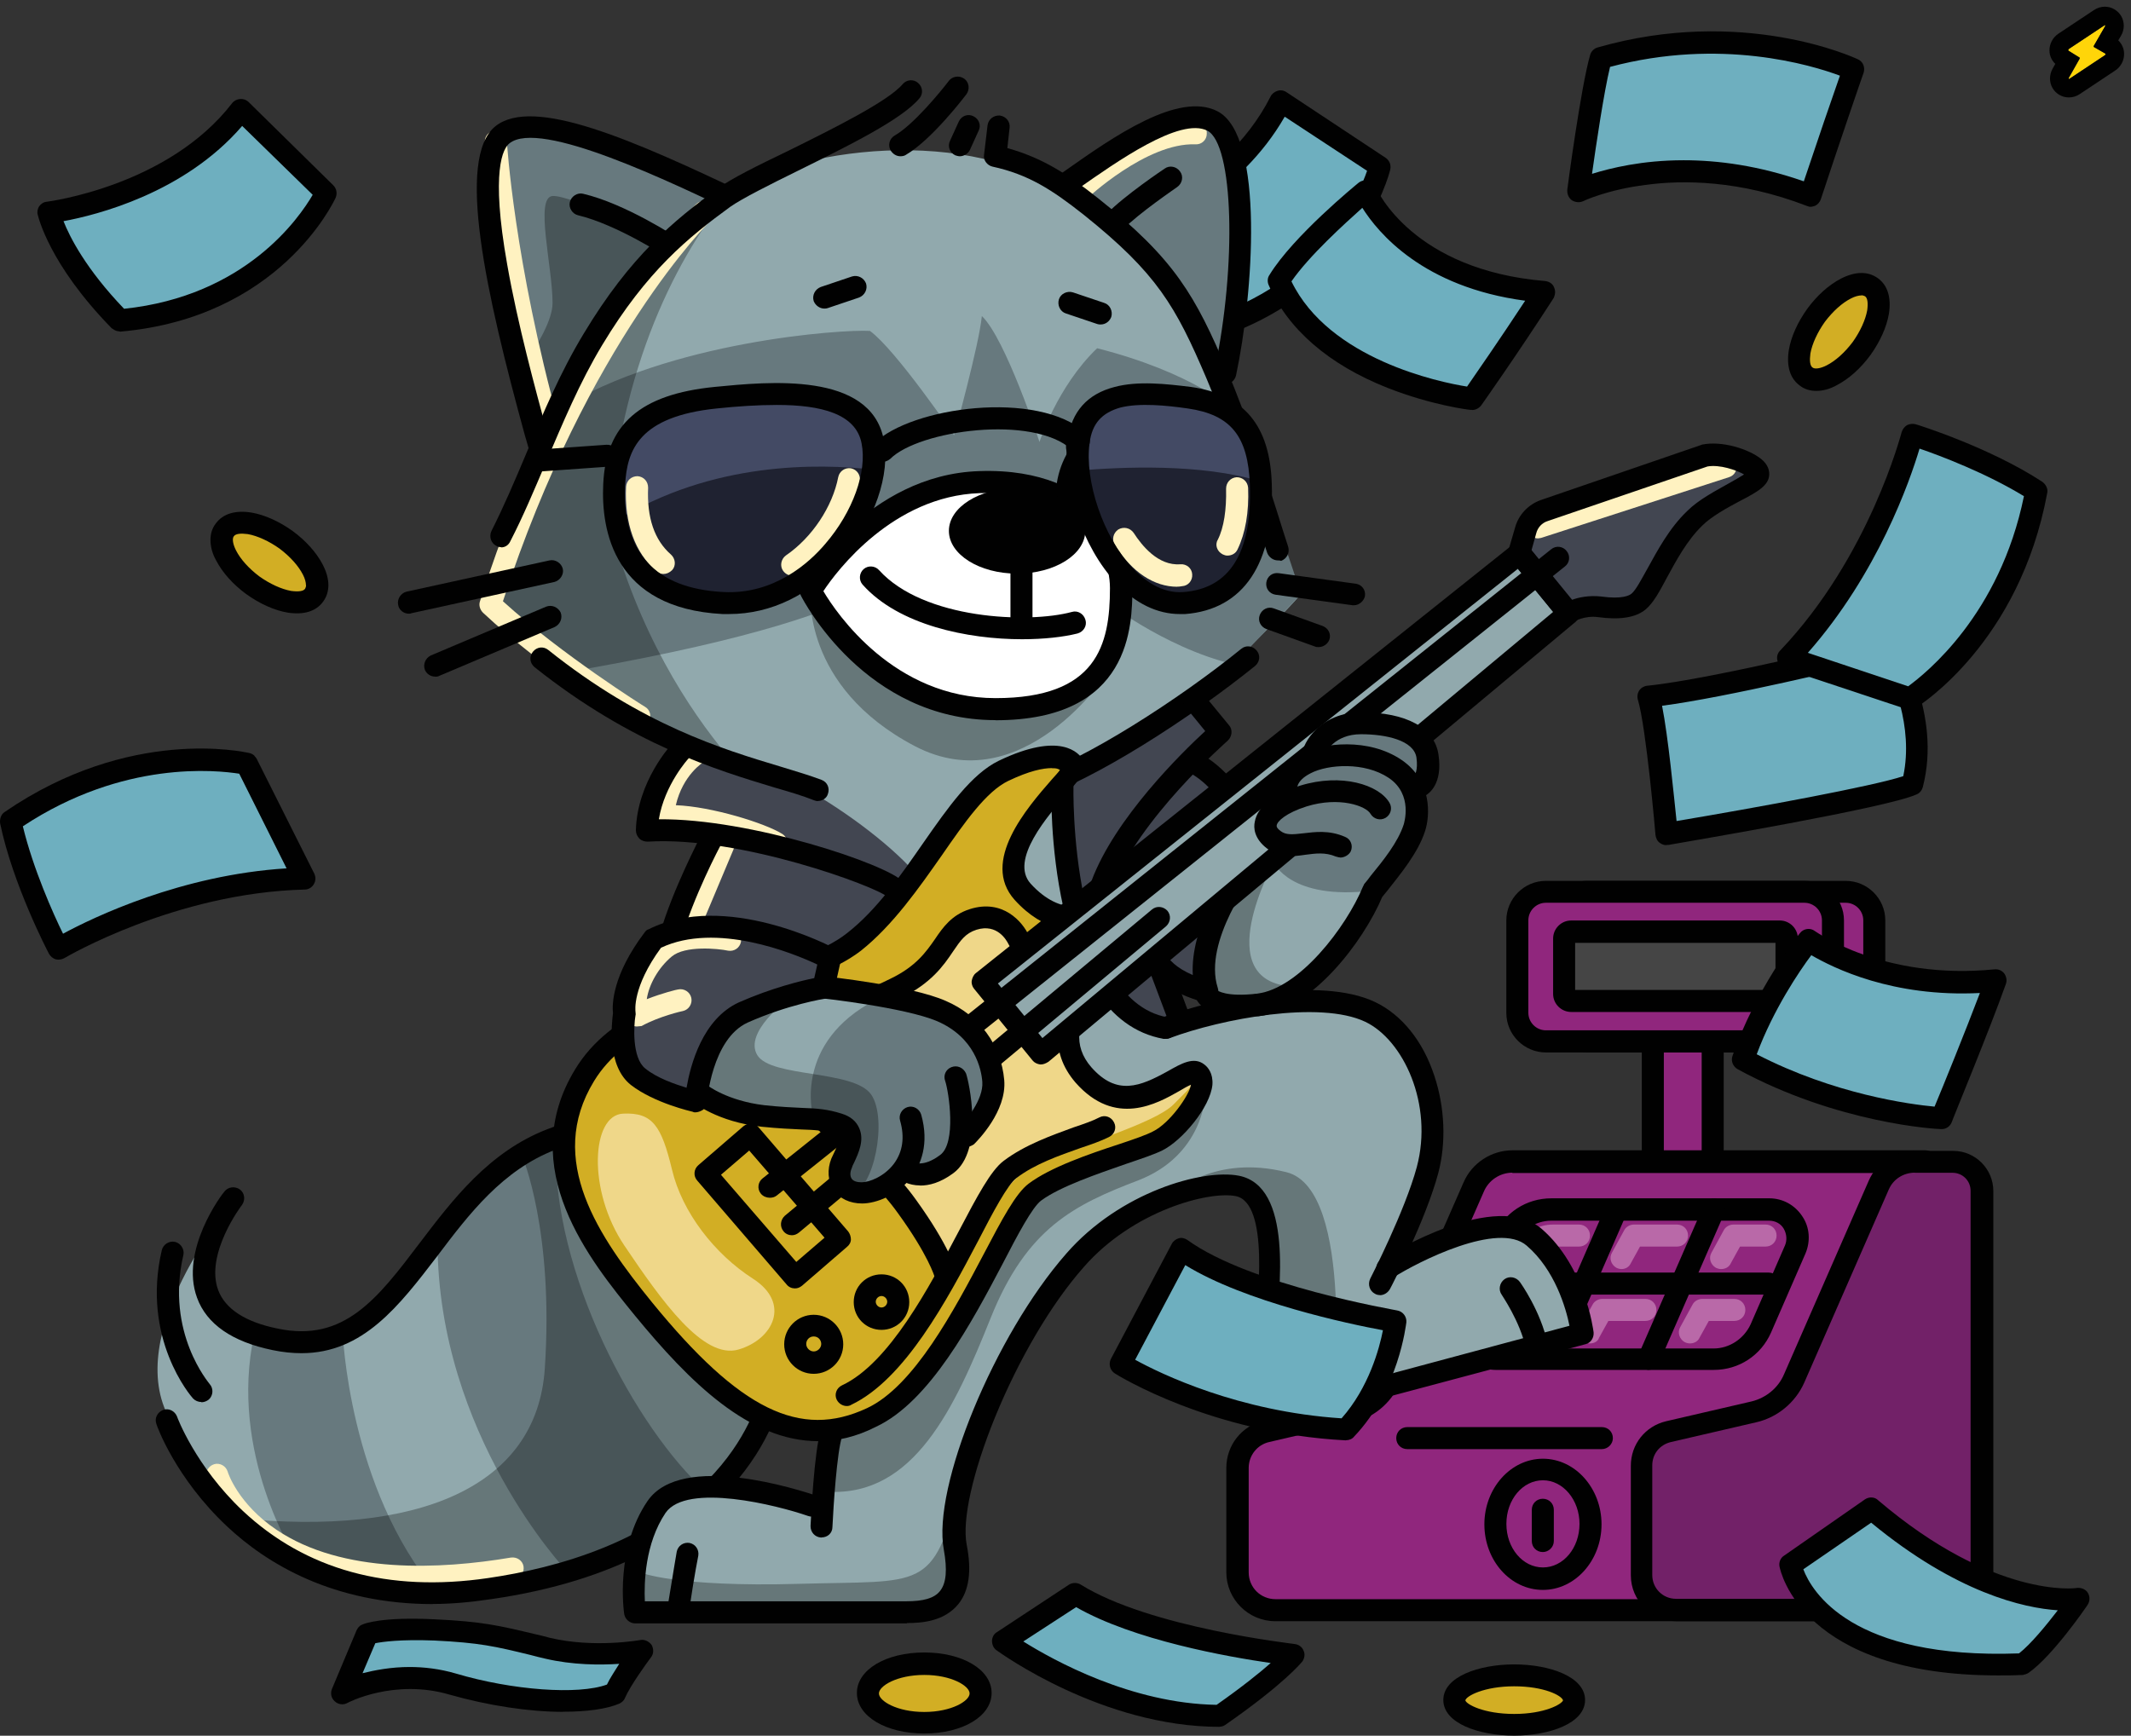 <?xml version="1.0" encoding="UTF-8"?> <svg xmlns="http://www.w3.org/2000/svg" width="232" height="189" viewBox="0 0 232 189" fill="none"><rect x="0" y="0" width="232" height="189" fill="#333333" stroke="none"/><path d="M139.444 10.984L150.235 18.127C150.235 18.127 147.02 31.405 130.821 36.048C122.964 30.627 121 25.984 121 25.984C121 25.984 134.036 21.813 139.457 10.984H139.444Z" fill="#6EAFBF"></path><path d="M130.81 37.248C130.567 37.248 130.325 37.146 130.134 37.057C122.085 31.495 119.968 26.661 119.879 26.47C119.738 26.177 119.738 25.794 119.879 25.513C120.019 25.233 120.261 24.99 120.593 24.888C120.733 24.837 133.195 20.718 138.322 10.513C138.463 10.22 138.756 9.99 139.088 9.888C139.419 9.786 139.764 9.837 140.044 10.029L150.835 17.172C151.269 17.465 151.46 17.937 151.358 18.46C151.218 19.034 147.812 32.452 131.129 37.248H130.797H130.81ZM122.761 26.61C123.769 28.192 126.167 31.266 131.052 34.71C143.756 30.832 147.876 21.381 148.833 18.6L139.866 12.707C135.07 21.1 126.154 25.271 122.749 26.61H122.761Z" fill="#010101"></path><path d="M26.266 11.928L35.488 20.997C35.488 20.997 29.799 33.42 13.014 34.887C6.33 28.063 5.297 23.127 5.297 23.127C5.297 23.127 18.894 21.52 26.279 11.928H26.266Z" fill="#6EAFBF"></path><path d="M12.781 36.06C12.551 36.009 12.335 35.868 12.156 35.741C5.319 28.751 4.171 23.585 4.107 23.381C4.018 23.075 4.095 22.692 4.286 22.437C4.477 22.182 4.758 21.991 5.115 21.965C5.268 21.94 18.291 20.282 25.268 11.238C25.459 10.983 25.791 10.805 26.135 10.779C26.48 10.754 26.799 10.856 27.054 11.098L36.276 20.167C36.646 20.537 36.735 21.034 36.544 21.532C36.288 22.067 30.383 34.593 13.1 36.111L12.768 36.047L12.781 36.06ZM6.914 24.083C7.602 25.83 9.363 29.299 13.508 33.623C26.722 32.233 32.564 23.751 34.044 21.213L26.365 13.713C20.064 21.034 10.511 23.419 6.914 24.083Z" fill="#010101"></path><path d="M205.486 70.408C205.486 70.408 186.838 75.064 179.453 75.829C180.41 79.043 181.417 90.829 181.417 90.829C181.417 90.829 205.002 86.9 208.165 85.408C210.129 77.793 205.486 70.408 205.486 70.408Z" fill="#6EAFBF"></path><path d="M181.429 92.03C181.136 92.03 180.906 91.928 180.715 91.788C180.422 91.597 180.281 91.265 180.23 90.921C180.23 90.819 179.223 79.224 178.317 76.201C178.215 75.87 178.266 75.487 178.457 75.194C178.649 74.9 178.98 74.709 179.325 74.671C186.519 73.956 205.013 69.352 205.205 69.301C205.689 69.16 206.212 69.403 206.493 69.824C206.684 70.155 211.429 77.732 209.325 85.742C209.223 86.074 208.993 86.367 208.649 86.507C205.383 87.987 184.006 91.584 181.57 92.017C181.57 91.966 181.468 92.017 181.429 92.017V92.03ZM180.945 76.839C181.621 80.245 182.233 86.66 182.526 89.403C191.34 87.923 203.904 85.614 207.207 84.517C208.355 79.058 205.957 73.727 204.95 71.813C201.302 72.719 187.985 75.933 180.932 76.852L180.945 76.839Z" fill="#010101"></path><path d="M120.65 96.685C120.548 95.92 124.961 99.274 125.204 100.371C125.446 101.468 123.864 105.881 131.479 107.986C129.655 102.233 135.65 94.466 135.65 94.466C135.65 94.466 135.892 89.045 133.826 86.366C131.722 83.688 130.038 83.062 130.038 83.062L122.181 83.547L120.65 96.685Z" fill="#424651"></path><path d="M76.798 122.272C74.885 121.214 70.14 120.015 60.357 124.045C46.594 129.696 44.4 148.777 30.255 145.805C16.645 142.936 25.025 131.328 25.65 130.461C24.936 131.328 13.24 145.321 18.507 154.568C18.507 154.568 26.466 176.851 53.686 172.923C64.081 171.443 70.994 167.986 75.586 164.338C77.691 162.515 84.834 156.52 86.033 142.247C87.232 127.961 76.785 122.26 76.785 122.26L76.798 122.272Z" fill="#91A9AD"></path><path d="M60.515 124.392C60.031 138.626 69.291 155.59 76.816 162.402C68.615 170.552 61.625 170.986 61.625 170.986C61.625 170.986 47.671 156.228 47.633 135.272C53.475 125.106 60.528 124.392 60.528 124.392H60.515Z" fill="#67797E"></path><path d="M37.304 145.041C37.304 145.041 37.929 162.056 47.559 173.421C37.546 172.656 32.176 169.633 32.176 169.633C32.176 169.633 24.842 158.23 27.674 145.334C31.794 147.439 33.707 147.401 37.304 145.041Z" fill="#67797E"></path><path d="M83.559 151.136C83.559 151.136 70.141 138.19 72.628 122.425C79.146 123.955 86.965 130.091 87.385 137.182C87.87 144.274 83.546 151.136 83.546 151.136H83.559Z" fill="#67797E"></path><g opacity="0.3"><path d="M86.008 142.309C87.207 128.023 76.761 122.27 76.761 122.27C74.847 121.212 70.103 120.013 60.319 124.043C59.069 124.566 57.921 125.191 56.863 125.867V125.918C56.863 125.918 60.319 134.018 59.312 149.018C58.444 162.053 45.319 167.283 25.906 165.319C31.327 170.395 40.09 174.91 53.61 172.984C64.006 171.505 70.919 168.048 75.511 164.4C77.666 162.576 84.809 156.581 86.008 142.309Z" fill="#010101"></path></g><path d="M45.505 172.897C38.553 172.897 32.903 171.417 28.579 168.445C23.732 165.091 22.546 161.06 22.495 160.92C22.303 160.295 22.686 159.631 23.311 159.44C23.936 159.249 24.599 159.631 24.791 160.256C24.791 160.307 25.888 163.751 30.11 166.583C37.303 171.43 47.941 170.894 55.607 169.606C56.283 169.504 56.895 169.938 56.997 170.563C57.099 171.239 56.666 171.851 56.041 171.953C52.252 172.578 48.706 172.909 45.492 172.909L45.505 172.897Z" fill="#FFF2C1"></path><path d="M32.805 147.349C31.849 147.349 30.79 147.246 29.693 147.017C25.28 146.111 22.499 144.185 21.453 141.315C19.54 136.137 24.183 130.002 24.425 129.759C24.808 129.236 25.573 129.134 26.109 129.517C26.645 129.9 26.734 130.665 26.351 131.201C26.3 131.252 22.282 136.57 23.762 140.499C24.527 142.514 26.683 143.956 30.229 144.67C37.461 146.201 41.109 141.405 45.714 135.32C49.259 130.665 53.239 125.397 59.617 122.948C71.07 118.535 76.3 121.417 76.491 121.558C77.065 121.889 77.257 122.616 76.925 123.19C76.594 123.764 75.866 123.956 75.292 123.624C75.19 123.573 70.599 121.277 60.433 125.206C54.731 127.412 51.083 132.157 47.588 136.8C43.469 142.17 39.54 147.349 32.831 147.349H32.805Z" fill="#010101"></path><path d="M21.925 152.667C21.593 152.667 21.249 152.527 21.019 152.285C20.79 152.042 15.369 145.767 17.614 136.137C17.754 135.512 18.43 135.078 19.055 135.231C19.68 135.371 20.114 136.047 19.961 136.672C17.996 145.154 22.792 150.626 22.831 150.716C23.264 151.2 23.213 151.966 22.729 152.399C22.486 152.591 22.206 152.693 21.912 152.693L21.925 152.667Z" fill="#010101"></path><path d="M47.133 174.67C36.253 174.67 29.021 170.257 24.697 166.188C19.136 160.959 17.082 155.308 17.031 155.066C16.789 154.441 17.133 153.778 17.746 153.535C18.358 153.293 19.034 153.637 19.276 154.25C19.276 154.301 21.291 159.67 26.419 164.505C33.269 170.933 42.286 173.42 53.115 171.839C60.641 170.742 70.998 167.91 77.796 160.385C81.827 155.933 82.681 151.852 82.681 151.801C82.822 151.176 83.447 150.742 84.072 150.844C84.748 150.984 85.13 151.609 85.028 152.234C84.888 152.949 81.189 170.155 53.447 174.135C51.24 174.466 49.136 174.658 47.12 174.658L47.133 174.67Z" fill="#010101"></path><path d="M186.44 109.426H179.922V127.742H186.44V109.426Z" fill="#90267D"></path><path d="M186.459 128.941H179.941C179.265 128.941 178.742 128.418 178.742 127.742V109.426C178.742 108.75 179.265 108.227 179.941 108.227H186.459C187.135 108.227 187.658 108.75 187.658 109.426V127.742C187.658 128.418 187.084 128.941 186.459 128.941ZM181.14 126.543H185.26V110.624H181.14V126.543Z" fill="#010101"></path><path d="M172.8 113.404H200.937C202.659 113.404 204.05 112.014 204.05 110.292V100.228C204.05 98.507 202.659 97.116 200.937 97.116H172.8C171.078 97.116 169.688 98.507 169.688 100.228V110.292C169.739 112.014 171.129 113.404 172.8 113.404Z" fill="#90267D"></path><path d="M200.941 114.603H172.803C170.456 114.603 168.492 112.69 168.492 110.292V100.228C168.492 97.881 170.405 95.917 172.803 95.917H200.941C203.288 95.917 205.252 97.83 205.252 100.228V110.292C205.252 112.639 203.339 114.603 200.941 114.603ZM172.803 98.302C171.745 98.302 170.89 99.169 170.89 100.215V110.279C170.89 111.338 171.757 112.192 172.803 112.192H200.941C202 112.192 202.854 111.325 202.854 110.279V100.215C202.854 99.157 201.987 98.302 200.941 98.302H172.803Z" fill="#010101"></path><path d="M138.828 175.333H209.619V126.494H164.657C162.833 126.494 161.162 127.591 160.435 129.275L151.277 150.168C150.461 151.991 148.879 153.331 146.966 153.764L137.91 155.869C136.035 156.303 134.695 157.974 134.695 159.9V171.264C134.695 173.471 136.57 175.333 138.815 175.333H138.828Z" fill="#90267D"></path><path d="M209.668 176.532H138.827C135.906 176.532 133.508 174.134 133.508 171.213V159.849C133.508 157.361 135.191 155.244 137.628 154.67L146.684 152.565C148.214 152.183 149.554 151.124 150.179 149.645L159.337 128.752C160.242 126.647 162.36 125.257 164.656 125.257H209.617C210.293 125.257 210.816 125.78 210.816 126.456V175.244C210.867 176.009 210.293 176.532 209.668 176.532ZM164.656 127.693C163.316 127.693 162.066 128.509 161.543 129.759L152.385 150.652C151.429 152.808 149.515 154.389 147.258 154.912L138.202 157.017C136.862 157.31 135.944 158.497 135.944 159.849V171.213C135.944 172.846 137.232 174.134 138.865 174.134H208.457V127.731H164.643V127.68L164.656 127.693Z" fill="#010101"></path><path d="M182.535 175.334H212.637C214.358 175.334 215.8 173.893 215.8 172.171V129.709C215.8 127.987 214.358 126.546 212.637 126.546H208.466C206.782 126.546 205.2 127.554 204.537 129.084L195.328 150.13C194.512 151.954 192.879 153.344 190.915 153.778L181.616 155.934C179.894 156.316 178.695 157.847 178.695 159.62V171.558C178.746 173.625 180.417 175.347 182.535 175.347V175.334Z" fill="#722168"></path><path d="M212.636 176.532H182.534C179.805 176.532 177.547 174.274 177.547 171.545V159.606C177.547 157.259 179.129 155.295 181.386 154.759L190.685 152.603C192.266 152.221 193.606 151.124 194.231 149.631L203.44 128.586C204.307 126.57 206.271 125.32 208.478 125.32H212.649C215.047 125.32 217.011 127.285 217.011 129.683V172.144C217.011 174.542 215.047 176.506 212.649 176.506L212.636 176.532ZM208.465 127.693C207.215 127.693 206.118 128.407 205.634 129.517L196.424 150.563C195.468 152.718 193.503 154.351 191.195 154.874L181.896 157.029C180.697 157.323 179.881 158.318 179.881 159.568V171.506C179.881 172.948 181.029 174.096 182.47 174.096H212.572C213.669 174.096 214.537 173.228 214.537 172.131V129.67C214.537 128.573 213.669 127.706 212.572 127.706H208.452L208.465 127.693Z" fill="#010101"></path><path d="M162.852 147.972H186.576C188.783 147.972 190.798 146.683 191.704 144.617L195.441 136.033C196.346 133.967 194.816 131.722 192.609 131.722H168.885C166.678 131.722 164.663 133.01 163.757 135.076L160.02 143.66C159.114 145.676 160.594 147.972 162.852 147.972Z" fill="#90267D"></path><path d="M186.575 149.171H162.851C161.409 149.171 160.07 148.456 159.254 147.206C158.438 146.007 158.348 144.477 158.922 143.137L162.659 134.553C163.756 132.066 166.154 130.484 168.897 130.484H192.621C194.062 130.484 195.402 131.199 196.218 132.449C197.034 133.648 197.124 135.178 196.55 136.518L192.812 145.102C191.715 147.589 189.317 149.171 186.575 149.171ZM168.884 132.921C167.162 132.921 165.58 133.979 164.853 135.561L161.116 144.145C160.874 144.719 160.925 145.395 161.256 145.969C161.588 146.492 162.213 146.836 162.838 146.836H186.562C188.284 146.836 189.866 145.778 190.593 144.196L194.33 135.612C194.573 135.038 194.522 134.362 194.19 133.788C193.858 133.214 193.233 132.921 192.608 132.921H168.884Z" fill="#010101"></path><path d="M167.979 173.126C164.433 173.126 161.602 169.912 161.602 165.984C161.602 162.055 164.471 158.841 167.979 158.841C171.487 158.841 174.357 162.055 174.357 165.984C174.357 169.912 171.487 173.126 167.979 173.126ZM167.979 161.188C165.772 161.188 163.999 163.292 163.999 165.933C163.999 168.573 165.772 170.678 167.979 170.678C170.186 170.678 171.959 168.573 171.959 165.933C171.959 163.343 170.186 161.188 167.979 161.188Z" fill="#010101"></path><path d="M167.965 169.004C167.289 169.004 166.766 168.481 166.766 167.805V164.399C166.766 163.723 167.289 163.2 167.965 163.2C168.641 163.2 169.164 163.723 169.164 164.399V167.805C169.164 168.481 168.59 169.004 167.965 169.004Z" fill="#010101"></path><path d="M174.393 157.795H153.207C152.531 157.795 152.008 157.272 152.008 156.596C152.008 155.92 152.531 155.397 153.207 155.397H174.393C175.069 155.397 175.592 155.92 175.592 156.596C175.592 157.272 175.018 157.795 174.393 157.795Z" fill="#010101"></path><path d="M179.507 149.17C179.367 149.17 179.175 149.119 179.022 149.068C178.397 148.774 178.155 148.111 178.397 147.486L185.489 131.236C185.782 130.611 186.446 130.369 187.071 130.611C187.696 130.904 187.938 131.568 187.696 132.193L180.604 148.443C180.413 148.927 179.979 149.157 179.507 149.157V149.17Z" fill="#010101"></path><path d="M169.069 148.776C168.929 148.776 168.738 148.725 168.585 148.674C167.96 148.38 167.717 147.717 167.96 147.092L174.809 131.365C175.103 130.74 175.766 130.498 176.391 130.74C177.016 131.033 177.258 131.697 177.016 132.322L170.166 148.049C169.924 148.482 169.49 148.763 169.069 148.763V148.776Z" fill="#010101"></path><path d="M192.562 140.969H162.371C161.695 140.969 161.172 140.446 161.172 139.77C161.172 139.094 161.695 138.571 162.371 138.571H192.562C193.238 138.571 193.761 139.094 193.761 139.77C193.761 140.446 193.238 140.969 192.562 140.969Z" fill="#010101"></path><path d="M168.3 113.404H196.437C198.159 113.404 199.55 112.014 199.55 110.292V100.228C199.55 98.507 198.159 97.116 196.437 97.116H168.3C166.578 97.116 165.188 98.507 165.188 100.228V110.292C165.239 112.014 166.578 113.404 168.3 113.404Z" fill="#90267D"></path><path d="M196.441 114.603H168.303C165.956 114.603 163.992 112.69 163.992 110.292V100.228C163.992 97.881 165.905 95.917 168.303 95.917H196.441C198.788 95.917 200.752 97.83 200.752 100.228V110.292C200.752 112.639 198.788 114.603 196.441 114.603ZM168.303 98.302C167.245 98.302 166.39 99.169 166.39 100.215V110.279C166.39 111.338 167.257 112.192 168.303 112.192H196.441C197.5 112.192 198.354 111.325 198.354 110.279V100.215C198.354 99.157 197.487 98.302 196.441 98.302H168.303Z" fill="#010101"></path><path d="M171.039 108.995H193.755C194.189 108.995 194.521 108.664 194.521 108.23V102.197C194.521 101.763 194.189 101.432 193.755 101.432H171.039C170.605 101.432 170.273 101.763 170.273 102.197V108.23C170.273 108.664 170.605 108.995 171.039 108.995Z" fill="#454545"></path><path d="M193.767 110.194H171.05C169.992 110.194 169.086 109.327 169.086 108.23V102.197C169.086 101.138 169.953 100.232 171.05 100.232H193.767C194.826 100.232 195.731 101.1 195.731 102.197V108.23C195.68 109.327 194.826 110.194 193.767 110.194ZM171.484 107.796H193.295V102.669H171.484V107.796Z" fill="#010101"></path><path d="M176.545 138.189C176.353 138.189 176.162 138.138 175.971 138.048C175.397 137.717 175.154 136.99 175.486 136.416L176.825 133.967C177.017 133.584 177.45 133.342 177.884 133.342H182.578C183.254 133.342 183.777 133.865 183.777 134.541C183.777 135.217 183.254 135.74 182.578 135.74H178.547L177.54 137.564C177.348 137.997 176.915 138.189 176.532 138.189H176.545Z" fill="#B969A8"></path><path d="M187.381 138.189C187.189 138.189 186.998 138.138 186.807 138.048C186.233 137.717 185.99 136.99 186.322 136.416L187.661 133.967C187.853 133.584 188.286 133.342 188.72 133.342H192.215C192.891 133.342 193.414 133.865 193.414 134.541C193.414 135.217 192.891 135.74 192.215 135.74H189.434L188.427 137.564C188.235 137.997 187.802 138.189 187.368 138.189H187.381Z" fill="#B969A8"></path><path d="M165.857 138.189C165.666 138.189 165.475 138.138 165.283 138.048C164.709 137.717 164.467 136.99 164.799 136.416L165.232 135.599C165.998 134.209 167.439 133.342 169.072 133.342H171.903C172.579 133.342 173.102 133.865 173.102 134.541C173.102 135.217 172.579 135.74 171.903 135.74H169.072C168.357 135.74 167.681 136.122 167.35 136.747L166.916 137.564C166.725 137.997 166.291 138.189 165.857 138.189Z" fill="#B969A8"></path><path d="M173.099 146.286C172.908 146.286 172.717 146.235 172.525 146.146C171.952 145.814 171.709 145.087 172.041 144.513L173.38 142.064C173.571 141.682 174.005 141.439 174.439 141.439H179.133C179.809 141.439 180.332 141.962 180.332 142.638C180.332 143.314 179.809 143.837 179.133 143.837H175.102L174.094 145.661C173.954 146.095 173.52 146.286 173.087 146.286H173.099Z" fill="#B969A8"></path><path d="M183.982 146.286C183.791 146.286 183.6 146.235 183.408 146.146C182.834 145.814 182.592 145.087 182.924 144.513L184.263 142.064C184.454 141.682 184.888 141.439 185.322 141.439H188.816C189.492 141.439 190.015 141.962 190.015 142.638C190.015 143.314 189.492 143.837 188.816 143.837H186.036L185.028 145.661C184.837 146.095 184.403 146.286 183.97 146.286H183.982Z" fill="#B969A8"></path><path d="M162.459 146.286C162.268 146.286 162.076 146.235 161.885 146.146C161.311 145.814 161.069 145.087 161.4 144.513L162.739 142.064C162.931 141.682 163.364 141.439 163.798 141.439H168.492C169.168 141.439 169.691 141.962 169.691 142.638C169.691 143.314 169.168 143.837 168.492 143.837H164.461L163.454 145.661C163.262 146.095 162.88 146.286 162.446 146.286H162.459Z" fill="#B969A8"></path><path d="M89.686 164.225C89.686 164.225 74.826 159.187 71.522 164.085C68.219 168.983 69.175 175.59 69.175 175.59H98.754C102.058 175.59 105.183 174.633 104.022 168.587C102.862 162.542 109.201 146.343 117.058 137.389C122.479 131.202 131.101 128.575 134.749 129.289C140.4 130.386 137.581 145.246 137.428 148.077C137.134 154.212 140.54 153.83 143.703 153.013C146.918 152.146 172.275 145.399 172.275 145.399C172.275 145.399 171.509 138.741 167.045 134.901C162.581 131.062 151.037 138.307 151.037 138.307C151.037 138.307 162.925 119.761 152.287 112.759C141.599 105.756 127.224 112.185 127.224 112.185L118.742 107.389L94.29 127.81L89.686 164.238V164.225Z" fill="#91A9AD"></path><path d="M95.197 81.097L85.758 82.207L103.832 105.166L118.691 101.76L120.12 78.278L95.197 81.097Z" fill="#91A9AD"></path><path d="M126.884 72.144C127.177 72.246 132.879 79.758 132.879 79.758C132.879 79.758 123.632 86.99 121.999 95.192C120.94 100.422 126.986 107.08 128.759 111.531C121.144 114.12 117.968 101.608 117.968 101.608C117.968 101.608 113.121 86.034 117.012 79.414C120.851 72.794 126.884 72.131 126.884 72.131V72.144Z" fill="#424651"></path><path d="M131.205 106.174C131.205 106.174 130.108 110.396 136.958 109.389C143.807 108.381 149.47 96.978 149.47 96.978C149.47 96.978 153.973 91.277 154.024 90.129C154.075 88.981 136.486 87.488 135.376 88.113C134.279 88.738 131.205 106.187 131.205 106.187V106.174Z" fill="#91A9AD"></path><g opacity="0.3"><path d="M127.891 129.848C127.891 129.848 132.202 125.677 140.059 127.641C147.584 129.516 145.097 152.807 145.097 152.807L137.712 153.763C137.712 153.763 139.919 134.593 136.998 130.804C134.077 127.016 127.891 129.848 127.891 129.848Z" fill="#010101"></path></g><g opacity="0.3"><path d="M131.197 119.404C131.197 119.404 130.955 125.782 123.965 128.511C116.962 131.19 111.797 133.69 107.855 143.511C103.927 153.333 99.513 162.925 90.164 162.44C90.406 154.583 93.378 139.341 93.378 139.341L112.307 123.231L131.197 119.392V119.404Z" fill="#010101"></path></g><g opacity="0.3"><path d="M104.448 162.018C101.527 173.331 100.519 172.081 86.999 172.464C73.478 172.847 69.69 171.214 69.69 171.214L69.167 171.597C68.976 173.893 69.218 175.576 69.218 175.576H98.797C102.101 175.576 105.226 174.62 104.065 168.574C103.772 167.043 103.963 164.785 104.55 162.196C104.499 162.145 104.448 162.056 104.448 162.005V162.018Z" fill="#010101"></path></g><g opacity="0.3"><path d="M138.684 93.903C138.684 93.903 131.452 106.939 140.788 107.424C135.138 110.498 130.967 109.771 131.197 106.174C131.439 102.628 133.646 95 133.646 95L138.684 93.903Z" fill="#010101"></path></g><path d="M78.663 88.918C78.663 88.918 72.962 99.224 73.153 104.594C73.344 109.913 94.531 112.502 94.531 112.502L101.15 98.318L78.676 88.918H78.663Z" fill="#424651"></path><path d="M126.879 113.124H126.688C113.895 110.867 114.418 86.428 114.469 85.369C114.469 84.693 115.043 84.17 115.719 84.221C116.395 84.221 116.918 84.795 116.867 85.471C116.867 85.522 116.726 91.555 118.015 97.691C119.163 103.111 121.663 109.821 127.122 110.777C127.798 110.879 128.219 111.492 128.078 112.168C127.976 112.742 127.453 113.124 126.879 113.124Z" fill="#010101"></path><path d="M97.45 96.824C96.111 95.344 80.486 89.821 70.422 90.446C70.562 85.561 74.108 81.722 74.108 81.722C74.108 81.722 73.151 82.627 78.993 82.627C84.835 82.627 100.371 93.316 101.659 98.303C102.947 103.29 97.437 96.824 97.437 96.824H97.45Z" fill="#424651"></path><path d="M138.672 93.904C138.672 93.904 140.394 98.075 149.463 96.978C154.118 91.71 153.876 88.496 153.876 88.496L140.113 88.879L138.672 93.917V93.904Z" fill="#67797E"></path><path d="M131.44 109.197C131.338 109.197 131.249 109.197 131.108 109.146C123.825 107.13 123.915 102.909 123.966 101.097V100.664C123.583 100.039 121.67 98.406 120.751 97.883C120.075 97.985 119.501 97.5 119.412 96.824C119.31 96.11 119.795 95.536 120.471 95.383C121.861 95.141 125.981 98.687 126.313 100.077C126.364 100.409 126.363 100.753 126.363 101.136C126.312 102.475 126.261 104.63 129.858 106.174C129.565 100.995 133.353 95.434 134.361 94.044C134.361 92.411 134.119 88.865 132.779 87.092C130.955 84.745 129.514 84.171 129.514 84.171C128.889 83.929 128.608 83.266 128.8 82.641C129.042 82.016 129.705 81.735 130.33 81.927C130.522 82.028 132.435 82.743 134.693 85.613C137.039 88.636 136.797 94.286 136.797 94.478C136.797 94.72 136.695 94.962 136.555 95.153C136.504 95.255 130.943 102.488 132.575 107.564C132.716 107.998 132.626 108.431 132.282 108.763C132.04 109.056 131.759 109.197 131.415 109.197H131.44Z" fill="#010101"></path><path d="M75.453 101.085C75.313 101.085 75.121 101.034 74.968 100.983C74.343 100.741 74.063 100.027 74.343 99.402L77.647 91.544C77.889 90.919 78.603 90.639 79.228 90.919C79.853 91.162 80.134 91.876 79.853 92.501L76.55 100.358C76.359 100.792 75.925 101.072 75.453 101.072V101.085Z" fill="#FFF2C1"></path><path d="M132.304 13.332C138.337 16.635 134.511 38.447 132.98 42.86C128.133 35.143 119.511 21.189 115.289 20.232C120.327 17.018 126.118 9.977 132.304 13.332Z" fill="#67797E"></path><path d="M84.546 92.985C84.303 92.985 84.061 92.934 83.87 92.794C82.339 91.735 75.337 89.681 72.275 90.064C71.944 90.115 71.561 89.962 71.319 89.732C71.076 89.503 70.936 89.107 70.987 88.776C71.51 83.163 75.349 80.957 75.49 80.868C76.064 80.536 76.778 80.727 77.122 81.301C77.467 81.875 77.263 82.59 76.689 82.934C76.548 82.985 74.342 84.375 73.576 87.679C77.454 87.819 83.359 89.643 85.222 90.842C85.745 91.225 85.936 91.939 85.553 92.526C85.311 92.819 84.928 93.01 84.546 93.01V92.985Z" fill="#FFF2C1"></path><path d="M117.491 21.952C117.16 21.952 116.866 21.812 116.624 21.57C116.19 21.085 116.19 20.32 116.675 19.886C116.968 19.593 123.907 13.075 130.233 13.317C130.909 13.317 131.432 13.891 131.381 14.567C131.381 15.243 130.807 15.766 130.131 15.715C124.813 15.524 118.346 21.608 118.295 21.659C118.103 21.85 117.81 21.952 117.478 21.952H117.491Z" fill="#FFF2C1"></path><path d="M133.367 41.85C133.264 41.85 133.226 41.85 133.124 41.799C132.448 41.658 132.065 41.033 132.219 40.358C134.667 28.852 134.285 15.715 131.453 14.235C128.481 12.704 121.53 17.641 117.359 20.562L116.351 21.276C115.828 21.659 115.063 21.518 114.668 20.983C114.272 20.447 114.425 19.694 114.961 19.299L115.969 18.585C121.147 14.937 128.29 9.911 132.55 12.118C137.729 14.796 136.428 32.156 134.565 40.88C134.425 41.454 133.94 41.837 133.367 41.837V41.85Z" fill="#010101"></path><path d="M121.289 25.309C120.996 25.309 120.664 25.207 120.473 24.977C119.988 24.492 119.988 23.778 120.473 23.293C122.437 21.278 126.659 18.446 126.799 18.357C127.322 17.974 128.088 18.115 128.483 18.689C128.866 19.212 128.725 19.977 128.151 20.372C128.1 20.424 123.981 23.204 122.208 25.028C121.914 25.219 121.583 25.321 121.302 25.321L121.289 25.309Z" fill="#010101"></path><path d="M53.983 15.434C59.161 9.196 77.809 20.663 82.363 23.724C73.205 27.462 62.044 44.668 59.697 49.133C57.541 42.423 50.297 19.847 53.995 15.434H53.983Z" fill="#67797E"></path><g opacity="0.3"><path d="M59.684 49.136C61.559 45.642 68.842 34.277 76.317 27.708L72.669 26.228C72.669 26.228 62.12 21.19 60.156 21.343C58.192 21.484 60.156 29.06 60.156 32.989C60.156 34.813 58.574 37.542 56.891 39.889C57.949 43.767 59.046 47.121 59.671 49.136H59.684Z" fill="#010101"></path></g><path d="M59.685 47.553C59.162 47.553 58.678 47.221 58.537 46.686C53.601 28.905 52.785 15.627 52.785 15.487C52.734 14.811 53.269 14.237 53.933 14.237C54.609 14.186 55.183 14.721 55.183 15.385C55.183 15.525 55.999 28.561 60.833 46.061C61.024 46.686 60.642 47.349 60.017 47.54H59.685V47.553Z" fill="#FFF2C1"></path><path d="M58.774 49.951C58.251 49.951 57.767 49.619 57.626 49.084C57.486 48.599 57.333 48.025 57.142 47.4C52.92 32.017 49.616 17.247 53.927 13.752C58.047 10.448 68.876 15.193 81.58 21.277L82.537 21.762C83.111 22.055 83.404 22.77 83.111 23.344C82.817 23.918 82.103 24.211 81.529 23.918L80.573 23.433C72.958 19.785 58.761 12.936 55.458 15.614C54.782 16.137 53.392 18.535 55.216 28.79C56.364 35.359 58.328 42.502 59.476 46.762C59.667 47.387 59.807 47.961 59.96 48.446C60.152 49.071 59.769 49.734 59.093 49.925H58.761L58.774 49.951Z" fill="#010101"></path><path d="M73.25 28.189C73.008 28.189 72.766 28.138 72.574 27.998C72.523 27.947 67.153 24.452 62.944 23.444C62.319 23.304 61.886 22.628 62.039 22.003C62.192 21.378 62.855 20.944 63.48 21.097C68.136 22.194 73.646 25.842 73.875 25.983C74.449 26.365 74.59 27.079 74.207 27.666C74.016 27.998 73.633 28.189 73.25 28.189Z" fill="#010101"></path><path d="M87.765 85.322C80.864 83.166 67.969 79.761 53.352 65.424C55.839 60.194 56.898 48.702 62.701 39.11C67.829 30.628 72.102 25.883 76.413 22.58C84.129 16.585 102.395 13.473 114.372 19.99C122.765 24.544 129.129 30.628 133.211 40.271C138.53 52.835 141.361 65.003 141.361 65.003C141.361 65.003 128.951 79.289 112.356 85.947C107.701 87.72 92.318 86.763 87.765 85.322Z" fill="#91A9AD"></path><path d="M53.016 65.243C57.671 69.797 56.893 70.32 60.834 73.343C79.38 70.23 89.686 66.965 93.998 64.529C109.572 61.315 119.878 65.103 119.878 65.103C119.878 65.103 126.536 70.473 134.304 72.335L141.638 64.72C141.638 64.72 138.908 55.906 134.304 44.631C134.304 44.631 129.89 40.562 119.444 37.922C115.082 42.093 113.168 48.126 113.168 48.126C113.168 48.126 109.482 36.863 106.893 34.414C106.6 37.526 103.87 47.399 103.87 47.399C103.87 47.399 97.543 38.1 94.712 36.034C91.74 35.843 72.85 37.131 60.873 44.567C56.37 52.718 55.12 60.817 53.016 65.23V65.243Z" fill="#67797E"></path><g opacity="0.3"><path d="M79.919 20.373C78.58 21.049 77.381 21.763 76.373 22.58C72.062 25.934 67.789 30.628 62.662 39.11C56.858 48.702 55.621 60.194 53.172 65.424C63.146 75.207 71.909 79.378 79.243 82.35C75.021 77.312 69.422 68.829 66.297 56.712C67.827 38.166 74.639 26.661 79.906 20.386L79.919 20.373Z" fill="#010101"></path></g><path d="M124.482 62.41C129.089 62.41 132.824 58.675 132.824 54.068C132.824 49.461 129.089 45.727 124.482 45.727C119.875 45.727 116.141 49.461 116.141 54.068C116.141 58.675 119.875 62.41 124.482 62.41Z" fill="white"></path><path d="M124.486 63.609C119.256 63.609 114.945 59.349 114.945 54.068C114.945 48.788 119.205 44.527 124.486 44.527C129.767 44.527 134.027 48.788 134.027 54.068C134.027 59.349 129.767 63.609 124.486 63.609ZM124.486 46.976C120.558 46.976 117.343 50.191 117.343 54.119C117.343 58.048 120.558 61.262 124.486 61.262C128.415 61.262 131.629 58.048 131.629 54.119C131.629 50.191 128.415 46.976 124.486 46.976Z" fill="#010101"></path><path d="M132.546 49.135C127.087 48.944 116.016 48.561 116.016 48.561C116.016 48.561 116.59 46.877 116.883 46.074C117.266 45.117 120.569 44.11 125.174 44.301C129.727 44.492 135.046 46.406 135.046 47.847C135.046 49.288 135.097 49.186 132.559 49.135H132.546Z" fill="#67797E"></path><path d="M132.781 51.15C132.64 51.15 132.487 51.099 132.347 51.048C128.176 49.364 120.893 49.989 118.495 50.232C118.061 50.283 117.819 50.283 117.679 50.283C116.964 50.283 116.339 49.849 116.148 49.224C115.765 48.127 116.633 46.495 117.398 45.959C117.921 45.576 118.686 45.717 119.082 46.252C119.413 46.737 119.375 47.349 118.941 47.783C121.964 47.541 128.865 47.107 133.227 48.842C133.852 49.084 134.133 49.798 133.903 50.423C133.763 50.857 133.278 51.137 132.806 51.137L132.781 51.15Z" fill="#010101"></path><path d="M69.602 79.234C69.359 79.234 69.168 79.183 68.977 79.043C68.594 78.8 59.245 72.958 52.587 66.721C52.255 66.39 52.102 65.905 52.255 65.471C61.655 36.045 75.214 22.818 75.788 22.232C76.273 21.747 77.038 21.798 77.472 22.283C77.956 22.767 77.905 23.533 77.421 23.966C77.28 24.107 63.951 37.193 54.755 65.471C61.183 71.313 70.138 76.925 70.24 76.976C70.814 77.308 70.954 78.073 70.622 78.609C70.431 79.043 70.048 79.234 69.615 79.234H69.602Z" fill="#FFF2C1"></path><g opacity="0.3"><path d="M88.241 64.375C88.241 64.375 87.183 74.732 99.606 81.25C111.353 87.385 120.55 73.291 120.55 73.291L88.241 64.375Z" fill="#010101"></path></g><path d="M89.021 87.233C88.881 87.233 88.728 87.182 88.588 87.131C87.388 86.647 85.947 86.226 84.276 85.741C78.09 83.866 68.792 81.085 58.205 72.654C57.682 72.221 57.58 71.506 58.014 70.971C58.447 70.435 59.162 70.346 59.697 70.779C69.901 78.93 78.626 81.57 85.003 83.483C86.725 84.006 88.167 84.44 89.455 84.925C90.08 85.167 90.36 85.83 90.131 86.455C89.991 86.94 89.506 87.221 89.034 87.221L89.021 87.233Z" fill="#010101"></path><path d="M54.554 59.58C54.362 59.58 54.171 59.529 54.031 59.439C53.457 59.146 53.215 58.432 53.508 57.807C54.847 55.166 56.046 52.348 57.296 49.376C59.12 45.013 60.982 40.562 63.572 36.289C68.648 27.858 73.355 24.019 78.138 20.524C79.579 19.465 82.449 18.037 85.855 16.404C90.702 14.006 96.684 11.034 98.265 9.172C98.699 8.649 99.464 8.598 99.949 9.031C100.472 9.465 100.523 10.23 100.089 10.715C98.176 13.011 92.424 15.843 86.913 18.572C83.801 20.103 80.829 21.595 79.528 22.501C74.924 25.855 70.421 29.503 65.574 37.552C63.087 41.672 61.263 46.085 59.439 50.345C58.151 53.368 56.952 56.238 55.561 58.929C55.37 59.363 54.987 59.605 54.554 59.605V59.58Z" fill="#010101"></path><path d="M88.242 64.374C88.242 64.374 95.002 52.92 106.597 52.537C118.191 52.154 122.03 59.348 122.03 64.093C122.03 68.838 121.354 77.269 108.37 77.269C94.811 77.218 88.242 64.374 88.242 64.374Z" fill="white"></path><path d="M108.379 78.416C94.233 78.416 87.486 65.432 87.192 64.858C87.001 64.475 87.001 64.041 87.243 63.71C87.537 63.225 94.475 51.682 106.606 51.299C113.506 51.057 117.435 53.455 119.552 55.47C121.899 57.728 123.289 60.929 123.289 64.054C123.238 68.034 123.238 78.429 108.379 78.429V78.416ZM89.641 64.373C91.083 66.822 97.358 76.019 108.379 76.019C119.399 76.019 120.84 70.266 120.84 64.041C120.84 61.593 119.692 59.003 117.817 57.192C115.279 54.743 111.44 53.544 106.644 53.697C97.243 54.029 91.108 62.128 89.629 64.386L89.641 64.373Z" fill="#010101"></path><path d="M111.26 69.606C105.367 69.606 97.841 68.075 93.913 63.662C93.479 63.177 93.53 62.412 94.015 61.978C94.5 61.545 95.265 61.596 95.699 62.08C100.546 67.45 111.949 67.922 116.693 66.634C117.318 66.443 117.982 66.825 118.173 67.501C118.364 68.126 117.982 68.79 117.306 68.981C115.775 69.364 113.658 69.606 111.273 69.606H111.26Z" fill="#010101"></path><path d="M110.728 62.462C114.828 62.462 118.152 60.377 118.152 57.806C118.152 55.235 114.828 53.15 110.728 53.15C106.628 53.15 103.305 55.235 103.305 57.806C103.305 60.377 106.628 62.462 110.728 62.462Z" fill="#010101"></path><path d="M111.207 69.503C110.531 69.503 110.008 68.98 110.008 68.304V61.977C110.008 61.301 110.531 60.778 111.207 60.778C111.883 60.778 112.406 61.301 112.406 61.977V68.304C112.406 68.98 111.832 69.503 111.207 69.503Z" fill="#010101"></path><path d="M77.99 62.41C82.597 62.41 86.332 58.675 86.332 54.068C86.332 49.461 82.597 45.727 77.99 45.727C73.383 45.727 69.648 49.461 69.648 54.068C69.648 58.675 73.383 62.41 77.99 62.41Z" fill="white"></path><path d="M77.994 63.609C72.764 63.609 68.453 59.349 68.453 54.068C68.453 48.788 72.713 44.527 77.994 44.527C83.275 44.527 87.535 48.788 87.535 54.068C87.535 59.349 83.224 63.609 77.994 63.609ZM77.994 46.976C74.065 46.976 70.851 50.191 70.851 54.119C70.851 58.048 74.065 61.262 77.994 61.262C81.922 61.262 85.137 58.048 85.137 54.119C85.137 50.191 81.922 46.976 77.994 46.976Z" fill="#010101"></path><path d="M89.733 33.599C89.249 33.599 88.777 33.267 88.585 32.782C88.394 32.157 88.726 31.494 89.351 31.252L92.756 30.104C93.381 29.913 94.044 30.244 94.287 30.869C94.478 31.494 94.146 32.157 93.521 32.4L90.116 33.548C89.975 33.599 89.874 33.599 89.733 33.599Z" fill="#010101"></path><path d="M119.834 35.332C119.694 35.332 119.592 35.332 119.451 35.281L116.046 34.133C115.421 33.942 115.089 33.227 115.281 32.602C115.472 31.977 116.186 31.646 116.811 31.837L120.217 32.985C120.842 33.176 121.173 33.891 120.982 34.516C120.791 35 120.357 35.332 119.834 35.332Z" fill="#010101"></path><path d="M69.605 49.605C75.064 49.465 86.135 49.082 86.135 49.082C86.135 49.082 85.561 47.398 85.268 46.595C84.885 45.638 81.62 43.33 77.067 43.521C72.513 43.712 68.725 47.016 68.725 48.406C68.725 49.797 67.041 49.656 69.592 49.605H69.605Z" fill="#67797E"></path><path d="M68.686 51.62C68.163 51.62 67.73 51.289 67.538 50.804C67.347 50.179 67.679 49.516 68.304 49.274C76.543 46.544 82.105 47.743 84.745 48.317C85.077 48.368 85.37 48.457 85.612 48.508C85.663 47.934 85.421 46.786 85.179 46.353C84.796 46.059 84.605 45.536 84.796 45.064C84.987 44.439 85.702 44.108 86.327 44.299C87.717 44.784 88.201 47.896 88.01 49.044C87.768 50.434 86.862 50.957 86.046 50.957C85.561 50.957 85.038 50.855 84.273 50.664C81.633 50.09 76.697 49.031 69.082 51.531C68.941 51.582 68.788 51.633 68.699 51.633L68.686 51.62Z" fill="#010101"></path><path d="M112.264 87.093C111.741 87.093 111.308 86.761 111.116 86.225C110.925 85.6 111.257 84.937 111.882 84.746C118.017 82.832 128.463 76.072 135.134 70.651C135.657 70.218 136.384 70.32 136.818 70.843C137.252 71.366 137.15 72.093 136.627 72.526C129.624 78.177 119.088 84.988 112.609 87.054C112.507 87.105 112.418 87.105 112.277 87.105L112.264 87.093Z" fill="#010101"></path><path d="M139.109 61.022C138.624 61.022 138.152 60.691 137.961 60.206C137.527 58.918 137.055 57.476 136.571 55.946C135.129 51.341 133.459 46.163 131.341 41.188C127.987 33.331 125.971 29.785 118.012 23.408C114.556 20.678 111.979 18.994 108.038 18.14C107.464 18 107.03 17.425 107.132 16.852L107.515 13.637C107.617 12.961 108.191 12.54 108.854 12.579C109.53 12.681 110.002 13.255 109.913 13.918L109.67 16.125C113.459 17.183 116.239 18.956 119.543 21.584C127.936 28.242 130.129 32.221 133.586 40.321C135.742 45.397 137.425 50.678 138.905 55.321C139.39 56.851 139.811 58.242 140.244 59.543C140.436 60.168 140.104 60.831 139.479 61.073C139.339 61.022 139.186 61.022 139.096 61.022H139.109Z" fill="#010101"></path><path d="M98.026 17.015C97.592 17.015 97.21 16.773 96.967 16.39C96.636 15.816 96.827 15.102 97.401 14.758C99.416 13.61 102.337 10.064 103.294 8.814C103.676 8.291 104.442 8.189 104.977 8.571C105.513 8.954 105.602 9.719 105.22 10.255C105.079 10.447 101.431 15.242 98.6 16.875C98.46 16.977 98.217 17.015 98.026 17.015Z" fill="#010101"></path><path d="M104.487 17.016C104.347 17.016 104.156 16.965 104.003 16.914C103.378 16.621 103.135 15.907 103.429 15.333L104.385 13.228C104.679 12.603 105.393 12.361 105.967 12.654C106.592 12.947 106.834 13.662 106.541 14.236L105.584 16.34C105.393 16.723 104.959 17.016 104.487 17.016Z" fill="#010101"></path><path d="M78.76 58.763C81.381 58.763 83.505 56.639 83.505 54.018C83.505 51.398 81.381 49.273 78.76 49.273C76.14 49.273 74.016 51.398 74.016 54.018C74.016 56.639 76.14 58.763 78.76 58.763Z" fill="#010101"></path><path d="M125.596 58.24C128.217 58.24 130.341 56.115 130.341 53.495C130.341 50.874 128.217 48.75 125.596 48.75C122.976 48.75 120.852 50.874 120.852 53.495C120.852 56.115 122.976 58.24 125.596 58.24Z" fill="#010101"></path><path d="M73.582 51.62C73.965 51.722 77.268 53.444 77.268 53.444L73.391 54.401L73.582 51.62Z" fill="white"></path><path d="M120.277 51.62C120.66 51.722 123.963 53.444 123.963 53.444L120.086 54.401L120.277 51.62Z" fill="white"></path><path d="M44.495 66.825C43.972 66.825 43.436 66.442 43.347 65.868C43.206 65.243 43.64 64.58 44.252 64.427L59.826 61.022C60.451 60.881 61.115 61.315 61.268 61.927C61.421 62.539 60.974 63.215 60.362 63.369L44.788 66.774C44.686 66.825 44.597 66.825 44.495 66.825Z" fill="#010101"></path><path d="M47.362 73.675C46.877 73.675 46.456 73.382 46.265 72.96C46.023 72.335 46.316 71.672 46.89 71.379L59.454 66.06C60.079 65.818 60.742 66.111 61.035 66.685C61.278 67.31 60.984 67.973 60.41 68.267L47.847 73.585C47.655 73.688 47.515 73.688 47.362 73.688V73.675Z" fill="#010101"></path><path d="M147.404 65.907H147.264L138.871 64.759C138.195 64.657 137.774 64.083 137.863 63.42C137.965 62.744 138.539 62.323 139.203 62.412L147.596 63.56C148.272 63.662 148.692 64.236 148.603 64.9C148.501 65.422 147.978 65.907 147.404 65.907Z" fill="#010101"></path><path d="M143.566 70.46C143.425 70.46 143.272 70.46 143.183 70.409L137.864 68.495C137.239 68.253 136.908 67.59 137.15 66.965C137.392 66.34 138.056 66.008 138.681 66.251L143.999 68.164C144.624 68.406 144.956 69.069 144.714 69.694C144.522 70.128 144.089 70.46 143.566 70.46Z" fill="#010101"></path><path d="M185.62 49.657L168.12 55.652C167.113 55.984 166.398 56.8 166.105 57.808L165.391 60.257L170.709 66.775C170.709 66.775 172.189 65.869 174.115 66.099C175.646 66.29 177.419 66.29 178.337 65.525C179.868 64.236 181.258 59.53 184.472 56.469C186.768 54.211 191.373 52.731 191.424 51.724C191.475 50.716 187.967 49.185 185.62 49.657Z" fill="#424651"></path><path d="M70.044 142.501C64.815 136.123 57.634 126.825 63.616 117.055C69.611 107.271 86.001 108.05 92.953 102.578C99.904 97.118 104.024 86.468 109.253 83.981C114.483 81.493 116.447 82.641 116.868 83.458C117.289 84.274 107.085 92.425 111.256 97.067C115.427 101.723 119.266 99.414 119.266 99.414L122.429 103.292C122.429 103.292 112.455 110.868 117.876 117.055C123.297 123.241 128.756 115.664 130.338 116.914C131.97 118.164 128.322 123.1 125.924 124.248C123.526 125.396 115.861 127.361 112.557 129.861C109.253 132.361 103.31 150.371 94.776 154.401C86.243 158.432 79.151 153.636 70.044 142.514V142.501Z" fill="#D2AE24"></path><path d="M167.444 58.627C166.921 58.627 166.488 58.295 166.296 57.811C166.105 57.186 166.436 56.522 167.061 56.331L187.533 49.711C188.158 49.52 188.822 49.852 189.013 50.477C189.204 51.102 188.873 51.765 188.248 51.956L167.776 58.576C167.674 58.576 167.533 58.627 167.444 58.627Z" fill="#FFF2C1"></path><path d="M110.881 102.337C110.881 102.337 109.401 99.034 105.893 100.13C102.398 101.227 103.113 104.926 97.411 107.707C91.71 110.487 85.626 112.12 85.817 116.189C86.008 120.258 93.916 124.862 98.712 131.482C102.207 136.329 102.934 139.773 102.934 139.773C102.934 139.773 108.546 128.651 112.858 126.686C117.169 124.773 125.651 122.375 127.768 120.258C129.886 118.141 131.072 116.954 130.447 116.763C129.822 116.572 127.335 118.868 123.164 118.868C118.993 118.868 115.97 117.477 115.97 114.646C115.97 111.814 110.893 102.324 110.893 102.324L110.881 102.337Z" fill="#EFD789"></path><path d="M89.073 156.93C81.547 156.93 75.081 150.501 69.137 143.269C64.252 137.274 56.05 127.211 62.619 116.433C66.458 110.106 74.264 107.95 81.126 106.037C85.489 104.838 89.66 103.639 92.198 101.624C95.463 99.086 98.04 95.349 100.54 91.751C103.218 87.912 105.769 84.277 108.741 82.836C115.45 79.621 117.466 81.968 117.95 82.785C118.473 83.741 117.81 84.507 116.318 86.241C114.06 88.831 109.889 93.626 112.198 96.216C115.654 100.004 118.575 98.371 118.716 98.32C119.239 98.027 119.864 98.129 120.246 98.614L123.41 102.491C123.601 102.734 123.703 103.065 123.652 103.397C123.601 103.729 123.461 104.022 123.167 104.213C123.116 104.264 117.938 108.244 117.517 112.415C117.376 113.805 117.81 115.055 118.805 116.203C121.586 119.366 124.124 118.308 127.147 116.637C128.588 115.82 129.978 115.004 131.126 115.922C131.509 116.216 132.083 116.879 131.994 118.129C131.751 120.578 128.69 124.213 126.535 125.272C125.667 125.705 124.239 126.177 122.555 126.751C119.532 127.81 115.412 129.2 113.346 130.731C112.389 131.445 110.808 134.417 109.175 137.58C105.82 143.958 101.216 152.631 95.374 155.361C93.218 156.458 91.114 156.943 89.098 156.943L89.073 156.93ZM114.519 83.639C113.563 83.639 112.07 83.933 109.774 85.03C107.376 86.178 105.03 89.532 102.542 93.129C100.055 96.675 97.223 100.744 93.728 103.524C90.757 105.82 86.394 107.07 81.79 108.371C75.03 110.246 68.027 112.211 64.672 117.721C59.405 126.343 65.195 134.685 70.999 141.828C80.54 153.524 87.109 156.739 94.392 153.333C99.519 150.935 103.882 142.644 107.096 136.56C109.111 132.721 110.591 129.94 111.981 128.894C114.328 127.121 118.499 125.68 121.853 124.583C123.435 124.06 124.825 123.575 125.54 123.193C127.313 122.325 129.468 119.315 129.66 118.116C129.328 118.257 128.792 118.55 128.41 118.792C125.961 120.183 121.407 122.772 117.096 117.887C115.654 116.203 114.991 114.341 115.221 112.274C115.603 108.295 119.098 104.749 120.871 103.218L118.996 100.961C117.032 101.637 113.677 101.535 110.463 97.989C106.726 93.818 111.802 87.976 114.532 84.851C114.825 84.519 115.157 84.175 115.399 83.843C115.106 83.652 114.876 83.652 114.494 83.652L114.519 83.639Z" fill="#010101"></path><path d="M170.762 66.778L165.443 60.26L106.961 106.892L113.338 114.711L170.762 66.778Z" fill="#91A9AD"></path><path d="M113.333 115.907H113.23C112.899 115.856 112.605 115.715 112.414 115.473L106.037 107.654C105.845 107.412 105.743 107.08 105.794 106.787C105.845 106.494 105.986 106.162 106.228 105.971L164.71 59.287C165.233 58.853 165.96 58.956 166.394 59.478L171.712 65.996C172.146 66.519 172.044 67.246 171.572 67.68L114.149 115.613C113.855 115.805 113.575 115.907 113.333 115.907ZM108.639 107.093L113.486 113.037L169.085 66.634L165.246 61.94L108.639 107.093Z" fill="#010101"></path><path d="M170.755 67.975C170.423 67.975 170.041 67.835 169.849 67.541L164.479 60.972C164.237 60.679 164.148 60.258 164.237 59.875L164.951 57.426C165.334 56.036 166.393 54.939 167.732 54.455L185.181 48.46C185.181 48.46 185.283 48.409 185.321 48.409C187.477 47.975 190.398 48.893 191.75 49.99C192.515 50.615 192.617 51.24 192.617 51.674C192.566 52.873 191.367 53.549 189.352 54.595C188.012 55.309 186.329 56.227 185.321 57.235C183.637 58.868 182.451 61.113 181.482 62.886C180.666 64.416 180.002 65.666 179.135 66.38C178.076 67.248 176.354 67.528 173.956 67.197C172.515 67.005 171.367 67.681 171.316 67.681C171.176 67.924 170.984 67.975 170.742 67.975H170.755ZM166.724 59.965L171.086 65.335C171.852 65.041 173 64.812 174.301 64.952C176.648 65.284 177.413 64.812 177.604 64.659C178.089 64.276 178.701 63.077 179.377 61.878C180.436 59.965 181.724 57.516 183.688 55.641C184.938 54.391 186.801 53.434 188.242 52.618C188.765 52.324 189.441 51.942 189.875 51.661C189.007 51.176 187.234 50.564 185.895 50.794L168.497 56.738C167.872 56.929 167.4 57.452 167.247 58.077L166.724 59.952V59.965Z" fill="#010101"></path><path d="M86.539 140.295C86.208 140.295 85.863 140.155 85.634 139.862L75.902 128.548C75.468 128.063 75.519 127.298 76.042 126.864L80.927 122.642C81.169 122.451 81.501 122.311 81.794 122.349C82.126 122.349 82.419 122.54 82.611 122.783L92.343 134.097C92.534 134.339 92.636 134.67 92.636 134.964C92.636 135.295 92.445 135.589 92.203 135.78L87.317 140.002C87.075 140.193 86.833 140.295 86.552 140.295H86.539ZM78.491 127.923L86.692 137.413L89.766 134.773L81.565 125.283L78.491 127.923Z" fill="#010101"></path><path d="M83.798 130.422C83.467 130.422 83.084 130.282 82.842 129.989C82.408 129.466 82.51 128.701 83.033 128.305L168.875 59.81C169.398 59.377 170.163 59.479 170.558 60.002C170.992 60.525 170.89 61.29 170.367 61.685L84.564 130.18C84.321 130.371 84.079 130.422 83.798 130.422Z" fill="#010101"></path><path d="M86.204 134.505C85.873 134.505 85.528 134.365 85.299 134.071C84.865 133.548 84.967 132.821 85.439 132.388L125.414 99.033C125.936 98.6 126.664 98.702 127.097 99.174C127.531 99.697 127.429 100.424 126.957 100.857L86.983 134.212C86.74 134.403 86.498 134.505 86.217 134.505H86.204Z" fill="#010101"></path><path d="M88.589 149.596C86.816 149.596 85.375 148.154 85.375 146.381C85.375 144.608 86.816 143.167 88.589 143.167C90.362 143.167 91.803 144.608 91.803 146.381C91.803 148.154 90.362 149.596 88.589 149.596ZM88.589 145.527C88.105 145.527 87.773 145.909 87.773 146.343C87.773 146.777 88.156 147.159 88.589 147.159C89.023 147.159 89.406 146.777 89.406 146.343C89.406 145.909 89.074 145.527 88.589 145.527Z" fill="#010101"></path><path d="M95.968 144.81C94.285 144.81 92.945 143.47 92.945 141.787C92.945 140.103 94.285 138.764 95.968 138.764C97.652 138.764 98.991 140.103 98.991 141.787C98.991 143.47 97.652 144.81 95.968 144.81ZM95.968 141.123C95.637 141.123 95.343 141.417 95.343 141.748C95.343 142.08 95.637 142.373 95.968 142.373C96.3 142.373 96.593 142.08 96.593 141.748C96.593 141.417 96.3 141.123 95.968 141.123Z" fill="#010101"></path><path d="M102.888 139.914C102.365 139.914 101.881 139.582 101.74 139.008C101.74 139.008 101.064 136.661 97.761 132.108C95.796 129.378 93.207 126.929 90.95 124.824C87.493 121.559 84.763 118.983 84.623 116.202C84.432 112.133 88.883 110.169 93.59 108.103C94.687 107.618 95.797 107.146 96.945 106.572C99.725 105.233 100.822 103.651 101.791 102.261C102.659 100.973 103.615 99.621 105.58 98.996C109.177 97.847 111.332 100.386 112.008 101.865C112.302 102.49 112.008 103.154 111.383 103.447C110.758 103.74 110.095 103.447 109.802 102.822C109.61 102.439 108.603 100.526 106.307 101.24C105.108 101.623 104.585 102.388 103.768 103.587C102.71 105.169 101.371 107.082 98.016 108.715C96.868 109.289 95.72 109.774 94.61 110.245C90.541 112.069 86.996 113.6 87.085 116.049C87.187 117.924 89.814 120.411 92.646 123.052C94.993 125.258 97.684 127.796 99.738 130.666C103.335 135.654 104.049 138.243 104.049 138.332C104.189 138.957 103.858 139.62 103.182 139.812C103.08 139.914 102.99 139.914 102.888 139.914Z" fill="#010101"></path><path d="M92.197 153.104C91.764 153.104 91.33 152.862 91.1 152.428C90.807 151.854 91.049 151.14 91.674 150.846C96.802 148.448 101.164 140.158 104.378 134.074C106.394 130.234 107.873 127.454 109.264 126.408C111.611 124.635 114.531 123.627 116.878 122.76C118.026 122.377 118.983 122.046 119.71 121.663C120.284 121.37 120.998 121.612 121.292 122.237C121.585 122.811 121.343 123.525 120.718 123.819C119.85 124.252 118.753 124.635 117.605 125.017C115.309 125.834 112.669 126.739 110.654 128.283C109.697 128.997 108.116 131.969 106.483 135.132C103.128 141.51 98.524 150.183 92.682 152.964C92.542 153.066 92.35 153.104 92.197 153.104Z" fill="#010101"></path><path d="M97.454 98.025C97.122 98.025 96.829 97.884 96.586 97.642C95.387 96.545 80.579 91.022 70.515 91.647C70.183 91.647 69.839 91.545 69.609 91.316C69.38 91.086 69.227 90.742 69.227 90.41C69.367 85.091 73.066 81.061 73.257 80.92C73.691 80.436 74.456 80.397 74.941 80.869C75.425 81.303 75.464 82.068 74.992 82.553C74.941 82.604 72.352 85.423 71.727 89.211C81.701 89.109 96.561 94.096 98.334 96.022C98.767 96.507 98.767 97.272 98.231 97.706C98.04 97.948 97.747 98.037 97.466 98.037L97.454 98.025Z" fill="#010101"></path><path d="M72.994 103.203C72.892 103.203 72.752 103.203 72.663 103.152C72.038 102.961 71.655 102.285 71.846 101.673C73.237 96.826 76.26 91.124 76.349 90.882C76.642 90.308 77.408 90.066 77.981 90.397C78.555 90.691 78.798 91.456 78.466 92.03C78.415 92.081 75.443 97.731 74.155 102.336C74.015 102.821 73.53 103.203 73.007 103.203H72.994Z" fill="#010101"></path><path d="M108.476 117.87C108.234 114.949 106.512 111.837 102.825 110.256C99.139 108.674 89.93 107.666 89.93 107.666C89.93 107.666 81.397 107.284 77.711 110.064C74.025 112.845 76.563 119.222 76.563 119.222C76.563 119.222 78.91 121.187 83.412 121.671C87.966 122.156 89.305 121.812 91.652 122.539C93.999 123.253 92.609 125.37 92.035 126.85C91.41 128.329 92.035 130.064 94.241 130.064C96.448 130.064 99.126 127.717 99.126 127.717C99.126 127.717 100.708 128.967 103.438 127.003C104.343 126.327 105.542 123.929 105.542 123.929C105.542 123.929 108.706 120.855 108.463 117.896L108.476 117.87Z" fill="#91A9AD"></path><path d="M91.648 122.564C93.995 123.279 92.605 125.396 92.031 126.876C91.406 128.355 92.031 130.09 94.237 130.09C96.444 130.09 99.122 127.743 99.122 127.743C99.122 127.743 100.704 128.993 103.434 127.029C104.339 126.353 105.538 123.955 105.538 123.955C105.538 123.955 108.752 120.881 108.459 117.922C108.217 115.001 106.495 111.889 102.809 110.307C101.227 109.631 98.548 109.019 96.099 108.585C95.857 108.687 95.615 108.776 95.334 108.878C86.367 113.534 88.485 121.391 88.485 121.391L88 122.016C89.339 122.118 90.347 122.156 91.648 122.59V122.564Z" fill="#67797E"></path><g opacity="0.3"><path d="M85.746 108.854C85.746 108.854 80.95 112.4 82.442 114.887C83.934 117.374 92.99 116.469 94.853 119.198C96.677 121.877 95.095 129.645 92.748 129.887C91.791 126.43 92.748 123.369 91.268 122.413C89.789 121.456 86.957 122.03 81.345 120.933C75.695 119.836 72.531 115.512 72.531 115.512L81.256 105.831L85.758 108.854H85.746Z" fill="#010101"></path></g><path d="M90.307 104.298C90.307 104.298 78.994 98.265 71.137 102.193C67.348 107.231 67.922 110.293 67.922 110.293C67.922 110.293 67.055 115.331 69.402 117.142C71.749 118.953 75.677 119.821 75.677 119.821C75.677 119.821 76.162 112.206 80.856 110.14C85.511 108.035 89.58 107.461 89.58 107.461L90.295 104.298H90.307Z" fill="#424651"></path><path d="M69.316 111.774C69.176 111.774 68.984 111.723 68.832 111.672C68.5 111.531 68.257 111.238 68.156 110.855C67.441 108.177 68.921 104.478 71.612 102.271C74.201 100.116 79.189 101.021 79.712 101.174C80.388 101.315 80.77 101.94 80.668 102.565C80.528 103.241 79.903 103.623 79.278 103.521C78.13 103.279 74.584 102.947 73.143 104.146C71.701 105.345 70.655 107.169 70.413 108.802C72.135 108.126 73.717 107.743 73.819 107.743C74.444 107.603 75.107 107.985 75.26 108.649C75.4 109.274 75.018 109.937 74.354 110.09C74.303 110.09 71.765 110.664 69.852 111.723C69.712 111.723 69.52 111.774 69.329 111.774H69.316Z" fill="#FFF2C1"></path><path d="M75.7 121.123C75.598 121.123 75.509 121.123 75.458 121.072C75.267 121.021 71.236 120.115 68.698 118.151C66.058 116.085 66.593 111.442 66.734 110.332C66.632 109.427 66.632 106.212 70.19 101.518C70.292 101.378 70.433 101.225 70.624 101.187C78.966 97.016 90.369 103.011 90.904 103.291C91.389 103.534 91.619 104.108 91.529 104.631L90.815 107.845C90.713 108.33 90.331 108.712 89.808 108.751C89.757 108.751 85.828 109.376 81.415 111.34C77.486 113.113 76.963 119.962 76.963 120.013C76.963 120.345 76.772 120.689 76.478 120.881C76.236 121.021 75.956 121.123 75.713 121.123H75.7ZM71.963 103.202C68.8 107.513 69.183 110.103 69.183 110.154C69.183 110.294 69.234 110.447 69.183 110.587C68.991 111.684 68.8 115.192 70.241 116.34C71.529 117.399 73.507 118.062 74.744 118.444C75.177 115.957 76.466 110.97 80.445 109.146C84.042 107.564 87.206 106.799 88.647 106.506L88.978 105.026C86.338 103.776 77.958 100.371 71.963 103.202Z" fill="#010101"></path><path d="M93.861 131.047C92.521 131.047 91.412 130.524 90.748 129.567C90.123 128.611 90.034 127.361 90.506 126.162C90.608 125.97 90.697 125.728 90.799 125.537C91.042 125.052 91.475 124.057 91.373 123.713C91.373 123.662 91.233 123.573 90.889 123.47C89.639 123.088 88.733 123.037 87.203 122.986C86.144 122.935 84.805 122.884 82.942 122.692C78.095 122.169 75.519 120.052 75.417 119.963C74.894 119.529 74.843 118.764 75.277 118.279C75.71 117.756 76.475 117.705 76.96 118.139C77.011 118.19 79.167 119.861 83.197 120.345C84.97 120.537 86.31 120.588 87.317 120.639C88.95 120.69 90.098 120.779 91.629 121.264C92.585 121.557 93.21 122.08 93.542 122.845C94.116 124.134 93.491 125.524 92.968 126.634C92.866 126.825 92.776 127.016 92.725 127.208C92.534 127.641 92.534 128.075 92.725 128.356C92.968 128.687 93.44 128.738 93.822 128.738C94.639 128.738 96.271 128.113 97.317 126.723C98.274 125.435 98.516 123.853 97.993 122.029C97.802 121.404 98.185 120.741 98.81 120.55C99.435 120.358 100.098 120.741 100.289 121.366C101.195 124.58 100.238 126.825 99.231 128.177C97.751 130.141 95.391 131.047 93.861 131.047Z" fill="#010101"></path><path d="M105.171 124.914C104.84 124.914 104.547 124.773 104.304 124.531C103.819 124.046 103.87 123.281 104.355 122.847C105.12 122.082 107.085 119.735 106.944 117.809C106.842 116.419 106.128 112.962 102.008 111.189C98.513 109.71 89.546 108.702 89.445 108.702C88.769 108.651 88.297 108.026 88.386 107.363C88.437 106.687 89.062 106.266 89.725 106.304C90.108 106.355 99.164 107.312 102.952 108.983C106.638 110.564 108.985 113.779 109.33 117.605C109.623 121.011 106.409 124.225 106.026 124.608C105.733 124.799 105.452 124.901 105.159 124.901L105.171 124.914Z" fill="#010101"></path><path d="M100.179 129.084C98.891 129.084 98.075 128.51 98.023 128.459L99.465 126.545C99.465 126.545 100.472 127.17 102.335 125.78C104.159 124.492 103.291 118.88 102.909 117.732C102.666 117.107 102.96 116.443 103.585 116.201C104.21 115.959 104.873 116.252 105.166 116.877C105.46 117.642 107.182 125.27 103.776 127.757C102.335 128.816 101.136 129.096 100.179 129.096V129.084Z" fill="#010101"></path><path d="M155.317 82.259C154.935 79.669 151.631 78.713 148.085 78.713C144.539 78.713 143.2 81.111 142.626 82.833C142.486 82.884 142.333 82.973 142.192 83.024C140.088 84.083 139.935 86.289 139.986 87.284C137.537 88.534 136.963 90.154 138.595 91.353C140.56 92.833 142.907 90.868 145.828 92.067L153.927 89.963C154.118 89.389 154.603 87.182 153.404 85.218L154.501 85.409C154.603 85.409 155.7 84.835 155.317 82.246V82.259Z" fill="#67797E"></path><path d="M145.907 93.368C145.766 93.368 145.613 93.317 145.422 93.266C144.274 92.781 143.215 92.934 142.119 93.075C140.83 93.266 139.338 93.457 137.948 92.399C136.506 91.302 136.468 90.103 136.608 89.478C136.902 87.845 138.624 86.455 141.545 85.549C146.047 84.159 150.129 85.447 151.277 87.424C151.608 87.998 151.417 88.712 150.843 89.057C150.269 89.388 149.555 89.197 149.21 88.623C148.726 87.756 145.805 86.71 142.259 87.807C140.001 88.521 139.045 89.439 138.994 89.873C138.943 90.115 139.236 90.358 139.427 90.498C140.001 90.932 140.677 90.881 141.876 90.74C143.126 90.6 144.657 90.358 146.43 91.123C147.055 91.365 147.335 92.08 147.055 92.705C146.863 93.087 146.379 93.381 145.907 93.381V93.368Z" fill="#010101"></path><path d="M134.947 110.678C131.108 110.678 130.342 109.096 130.151 108.573C129.96 107.948 130.342 107.285 130.967 107.094C131.541 106.953 132.166 107.234 132.409 107.77C132.549 107.872 133.467 108.586 136.822 108.203C141.427 107.68 146.554 100.971 148.378 96.558C148.429 96.456 148.48 96.367 148.518 96.265C148.761 95.971 149.003 95.691 149.233 95.359C150.572 93.726 152.205 91.711 152.83 89.747C152.83 89.696 153.888 86.532 151.197 84.709C148.557 82.936 144.577 83.229 142.715 84.186C140.993 85.053 141.184 86.01 141.235 86.201C141.478 86.826 141.133 87.489 140.521 87.731C139.909 87.974 139.233 87.629 138.99 87.017C138.608 85.959 138.659 83.612 141.669 82.081C144.016 80.882 149.003 80.308 152.6 82.757C155.904 85.015 155.712 88.79 155.138 90.525C154.373 92.872 152.46 95.18 151.108 96.902C150.865 97.196 150.674 97.425 150.483 97.668C148.416 102.553 142.817 109.938 137.064 110.652C136.299 110.652 135.623 110.703 134.96 110.703L134.947 110.678Z" fill="#010101"></path><path d="M154.641 86.71C154.208 86.71 153.825 86.468 153.583 86.085C153.289 85.562 153.442 84.835 153.965 84.503C154.016 84.401 154.399 83.929 154.208 82.488C153.914 80.613 150.904 79.95 148.174 79.95C145.253 79.95 144.297 81.965 144.195 82.207C144.093 82.781 143.621 83.266 142.996 83.266C142.32 83.266 141.797 82.743 141.797 82.067C141.797 80.97 143.71 77.564 148.174 77.564C153.111 77.564 156.185 79.248 156.606 82.169C157.09 85.383 155.547 86.391 155.266 86.582C155.075 86.684 154.833 86.723 154.641 86.723V86.71Z" fill="#010101"></path><path d="M89.441 167.424H89.39C88.714 167.373 88.242 166.85 88.242 166.174C88.293 165.358 88.625 157.935 89.39 155.626C89.582 155.001 90.296 154.669 90.921 154.861C91.546 155.052 91.877 155.766 91.686 156.391C91.112 158.075 90.729 164.108 90.627 166.264C90.627 166.94 90.104 167.412 89.428 167.412L89.441 167.424Z" fill="#010101"></path><path d="M73.969 175.816H73.777C73.101 175.714 72.68 175.101 72.77 174.425C73.293 171.16 73.675 169.004 73.675 168.966C73.816 168.29 74.441 167.907 75.066 168.01C75.742 168.15 76.124 168.775 76.022 169.4C76.022 169.4 75.589 171.555 75.117 174.77C75.066 175.395 74.543 175.828 73.969 175.828V175.816Z" fill="#010101"></path><path d="M98.737 176.774H69.159C68.585 176.774 68.062 176.34 67.96 175.766C67.909 175.473 66.952 168.624 70.498 163.445C74.235 157.986 87.271 162.348 88.763 162.82C89.388 163.062 89.72 163.726 89.477 164.351C89.235 164.976 88.572 165.307 87.947 165.065C84.643 163.917 74.771 161.417 72.462 164.733C70.204 168.088 70.115 172.399 70.204 174.363H98.674C100.549 174.363 101.697 174.032 102.322 173.266C103.036 172.399 103.138 170.919 102.755 168.764C101.467 161.953 108.266 145.422 116.084 136.506C121.926 129.797 130.944 127.259 134.873 128.024C140.714 129.172 139.426 140.103 138.75 145.945C138.648 146.851 138.559 147.629 138.559 148.011C138.457 149.925 138.801 151.277 139.426 151.8C140.242 152.476 141.875 152.131 143.355 151.749L170.867 144.363C170.485 142.45 169.286 138.279 166.212 135.639C163.138 132.96 154.426 137.361 151.645 139.134C151.071 139.466 150.357 139.325 150.013 138.751C149.681 138.177 149.821 137.463 150.395 137.119C151.645 136.353 162.857 129.542 167.844 133.815C172.589 137.935 173.457 144.797 173.495 145.078C173.546 145.652 173.201 146.226 172.628 146.366L144.056 153.981C141.901 154.555 139.643 154.886 138.023 153.598C136.735 152.539 136.11 150.677 136.25 147.846C136.25 147.361 136.352 146.596 136.492 145.588C136.977 141.608 138.214 130.971 134.528 130.244C131.607 129.67 123.355 131.825 117.998 137.96C114.401 142.029 110.906 148.024 108.317 154.351C105.919 160.243 104.72 165.524 105.243 168.203C105.817 171.124 105.485 173.241 104.337 174.669C102.806 176.544 100.408 176.736 98.725 176.736L98.737 176.774Z" fill="#010101"></path><path d="M150.216 141.02C150.025 141.02 149.833 140.969 149.693 140.88C149.119 140.587 148.877 139.872 149.17 139.247C149.221 139.145 152.958 131.862 154.246 127.079C156.07 120.229 152.767 113.227 148.634 111.263C143.698 108.916 133.009 110.931 127.359 113.036C126.734 113.278 126.07 112.934 125.828 112.321C125.586 111.709 125.93 111.033 126.542 110.791C132.346 108.635 143.749 106.288 149.693 109.107C152.614 110.497 154.922 113.367 156.16 117.156C157.308 120.612 157.448 124.439 156.593 127.704C155.254 132.742 151.517 140.025 151.326 140.357C151.083 140.791 150.649 141.033 150.229 141.033L150.216 141.02Z" fill="#010101"></path><path d="M167.278 147.783C166.755 147.783 166.22 147.4 166.13 146.826C165.454 143.803 163.49 141.022 163.49 140.984C163.107 140.461 163.248 139.696 163.783 139.3C164.319 138.905 165.072 139.058 165.467 139.594C165.569 139.734 167.725 142.757 168.49 146.303C168.63 146.928 168.197 147.591 167.585 147.744C167.482 147.744 167.393 147.795 167.291 147.795L167.278 147.783Z" fill="#010101"></path><path d="M119.985 97.541C119.845 97.541 119.692 97.49 119.552 97.439C118.927 97.196 118.595 96.533 118.837 95.908C121.376 89.097 128.659 81.954 131.21 79.607L129.054 76.967C128.621 76.444 128.723 75.717 129.246 75.283C129.769 74.85 130.496 74.951 130.929 75.475L133.799 78.969C134.233 79.454 134.131 80.219 133.659 80.653C133.557 80.755 123.927 89.186 121.095 96.763C120.955 97.247 120.47 97.528 119.998 97.528L119.985 97.541Z" fill="#010101"></path><path d="M128.507 112.501C128.022 112.501 127.55 112.208 127.41 111.736L124.961 105.218C124.719 104.593 125.063 103.93 125.675 103.688C126.287 103.445 126.964 103.79 127.206 104.402L129.655 110.92C129.897 111.545 129.553 112.208 128.941 112.45C128.8 112.501 128.647 112.501 128.507 112.501Z" fill="#010101"></path><path d="M194.656 71.657L207.934 76.07C207.934 76.07 218.725 69.45 221.697 53.494C216.046 49.807 208.177 47.358 208.177 47.358C208.177 47.358 204.72 61.121 194.656 71.657Z" fill="#6EAFBF"></path><path d="M207.933 77.269C207.793 77.269 207.691 77.269 207.551 77.218L194.272 72.805C193.89 72.665 193.597 72.371 193.507 71.937C193.405 71.555 193.507 71.121 193.801 70.841C203.533 60.636 206.977 47.205 207.028 47.065C207.13 46.733 207.321 46.491 207.602 46.3C207.895 46.16 208.227 46.108 208.558 46.198C208.89 46.287 216.658 48.736 222.359 52.473C222.742 52.767 222.984 53.239 222.882 53.672C219.859 69.973 209.03 76.772 208.596 77.065C208.354 77.205 208.163 77.256 207.92 77.256L207.933 77.269ZM196.811 71.083L207.742 74.731C209.706 73.29 217.716 66.912 220.344 54.029C216.275 51.542 211.237 49.616 208.979 48.851C207.92 52.397 204.426 62.46 196.811 71.096V71.083Z" fill="#010101"></path><path d="M33.128 95.677L26.853 83.164C26.853 83.164 14.544 80.218 1.164 89.401C2.554 96.008 6.381 103.291 6.381 103.291C6.381 103.291 18.549 96.008 33.128 95.664V95.677Z" fill="#6EAFBF"></path><path d="M27.705 82.323C27.807 82.425 27.87 82.489 27.947 82.629L34.222 95.142C34.388 95.512 34.388 95.92 34.159 96.29C33.955 96.634 33.585 96.864 33.176 96.864C19.082 97.208 7.143 104.249 7.016 104.326C6.71 104.491 6.404 104.53 6.072 104.466C5.766 104.364 5.498 104.16 5.332 103.854C5.166 103.548 1.404 96.328 0.013 89.657C-0.05 89.185 0.115 88.675 0.485 88.433C14.146 79.045 26.62 81.889 27.131 81.992C27.398 82.055 27.577 82.157 27.743 82.336L27.705 82.323ZM31.2 94.555L26.046 84.249C23.636 83.879 13.47 82.719 2.488 89.976C3.61 94.619 5.804 99.53 6.863 101.673C10.115 99.912 19.707 95.27 31.2 94.555Z" fill="#010101"></path><path d="M171.836 20.804C171.836 20.804 182.384 15.625 197.142 21.288C199.106 15.396 201.798 7.526 201.798 7.526C201.798 7.526 189.77 1.875 174.285 6.276C173.328 9.771 171.836 20.804 171.836 20.804Z" fill="#6EAFBF"></path><path d="M197.148 22.526C197.007 22.526 196.854 22.474 196.714 22.424C189.38 19.592 183.155 19.592 179.214 20.128C174.954 20.651 172.365 21.901 172.365 21.901C171.982 22.092 171.497 22.041 171.114 21.799C170.783 21.556 170.592 21.122 170.63 20.651C170.681 20.217 172.109 9.477 173.117 5.982C173.219 5.6 173.551 5.268 173.933 5.166C189.66 0.663 201.778 6.225 202.262 6.454C202.836 6.697 203.079 7.36 202.887 7.934C202.836 8.036 200.158 15.842 198.232 21.697C198.13 21.99 197.9 22.27 197.607 22.411C197.466 22.462 197.275 22.513 197.122 22.513L197.148 22.526ZM183.296 17.449C187.033 17.449 191.446 18.023 196.382 19.745C197.824 15.434 199.546 10.396 200.311 8.24C197.237 7.092 187.326 4.069 175.285 7.283C174.609 10.064 173.755 15.867 173.321 18.929C175.336 18.304 178.78 17.449 183.296 17.449Z" fill="#010101"></path><path d="M148.65 20.807C148.65 20.807 152.719 30.539 168.114 31.789C164.045 38.064 160.257 43.383 160.257 43.383C160.257 43.383 143.956 41.508 139.211 30.539C141.749 26.47 148.65 20.807 148.65 20.807Z" fill="#6EAFBF"></path><path d="M160.253 44.632H160.113C159.922 44.632 155.802 44.109 151.057 42.234C144.629 39.696 140.177 35.806 138.111 31.023C137.97 30.691 137.97 30.258 138.213 29.926C140.802 25.704 147.613 20.143 147.894 19.913C148.174 19.683 148.57 19.581 148.952 19.671C149.335 19.773 149.628 20.002 149.769 20.347C149.909 20.73 153.838 29.403 168.225 30.602C168.659 30.653 169.042 30.895 169.182 31.278C169.373 31.66 169.322 32.094 169.131 32.477C165.1 38.714 161.312 44.071 161.274 44.122C161.032 44.454 160.649 44.645 160.266 44.645L160.253 44.632ZM140.598 30.64C144.718 39.122 156.708 41.622 159.718 42.094C160.674 40.704 163.213 37.056 166.044 32.745C154.922 31.265 150.037 25.36 148.315 22.63C146.401 24.352 142.562 27.808 140.598 30.64Z" fill="#010101"></path><path d="M196.916 102.339C196.916 102.339 204.531 107.989 217.286 106.752C215.564 111.637 211.393 121.752 211.393 121.752C211.393 121.752 200.602 121.267 189.773 115.375C192.222 108.232 196.916 102.339 196.916 102.339Z" fill="#6EAFBF"></path><path d="M211.38 122.95H211.329C210.895 122.95 200.117 122.376 189.186 116.432C188.663 116.139 188.421 115.526 188.612 114.991C191.099 107.759 195.755 101.853 195.946 101.623C196.329 101.1 197.094 100.998 197.579 101.381C197.681 101.432 205.002 106.751 217.132 105.552C217.566 105.501 217.949 105.692 218.191 105.986C218.433 106.317 218.523 106.751 218.382 107.134C216.66 112.019 212.489 122.082 212.489 122.185C212.298 122.669 211.864 122.95 211.392 122.95H211.38ZM191.252 114.799C199.683 119.162 207.974 120.259 210.614 120.501C211.52 118.345 213.969 112.299 215.551 108.128C206.01 108.613 199.594 105.399 197.196 104.009C195.908 105.731 193.076 109.901 191.252 114.799Z" fill="#010101"></path><path d="M128.62 135.985L122 148.498C122 148.498 132.064 154.876 146.541 155.641C151.196 150.756 151.962 143.855 151.962 143.855C151.962 143.855 135.763 141.177 128.62 135.998V135.985Z" fill="#6EAFBF"></path><path d="M146.541 156.84H146.49C131.873 156.074 121.758 149.799 121.375 149.556C120.852 149.225 120.661 148.549 120.942 147.975L127.561 135.462C127.702 135.169 127.995 134.939 128.327 134.837C128.658 134.735 129.003 134.837 129.283 135.028C136.095 139.965 151.949 142.643 152.102 142.694C152.727 142.796 153.161 143.37 153.11 143.983C153.059 144.276 152.294 151.317 147.408 156.444C147.217 156.687 146.885 156.827 146.541 156.827V156.84ZM123.582 148.064C126.363 149.595 134.845 153.715 146.056 154.442C149.028 151.087 150.176 146.827 150.559 144.85C146.873 144.174 135.559 141.776 129.041 137.758L123.582 148.064Z" fill="#010101"></path><path d="M37.25 184.401C37.25 184.401 42.671 181.48 49.278 183.444C55.885 185.409 63.755 185.893 66.969 184.401C67.683 182.679 69.89 179.745 69.89 179.745C69.89 179.745 64.712 180.702 59.584 179.503C54.406 178.253 52.964 177.781 47.314 177.539C41.663 177.296 39.928 178.023 39.928 178.023L37.25 184.401Z" fill="#6EAFBF"></path><path d="M61.319 186.405C57.633 186.405 53.169 185.729 48.947 184.53C42.914 182.757 37.876 185.397 37.825 185.435C37.391 185.678 36.817 185.627 36.434 185.244C36.052 184.912 35.95 184.377 36.141 183.905L38.819 177.527C38.96 177.234 39.151 177.004 39.444 176.902C39.636 176.8 41.549 176.035 47.353 176.328C52.531 176.571 54.304 177.004 58.335 177.961C58.819 178.063 59.342 178.203 59.865 178.344C64.712 179.492 69.648 178.586 69.687 178.586C70.171 178.484 70.643 178.726 70.937 179.109C71.179 179.543 71.179 180.066 70.886 180.448C70.312 181.213 68.628 183.56 68.054 184.861C67.952 185.155 67.722 185.346 67.48 185.486C66.039 186.111 63.883 186.392 61.294 186.392L61.319 186.405ZM44.597 181.52C46.128 181.52 47.863 181.711 49.636 182.234C55.771 184.058 62.965 184.581 66.077 183.433C66.409 182.719 66.944 181.953 67.416 181.175C65.35 181.315 62.34 181.315 59.317 180.601C58.743 180.461 58.258 180.359 57.786 180.219C53.858 179.262 52.225 178.879 47.289 178.637C43.552 178.497 41.638 178.777 40.86 178.93L39.47 182.196C40.809 181.864 42.582 181.52 44.597 181.52Z" fill="#010101"></path><path d="M203.759 164.224L194.945 170.359C194.945 170.359 197.152 182.144 220.251 181.15C222.7 179.428 226.387 174.007 226.387 174.007C226.387 174.007 217.037 175.537 203.759 164.224Z" fill="#6EAFBF"></path><path d="M217.512 182.437C196.186 182.437 193.839 171.072 193.737 170.6C193.635 170.129 193.839 169.644 194.222 169.401L203.036 163.266C203.469 162.973 204.094 162.973 204.477 163.368C217.079 174.108 226.046 172.96 226.097 172.909C226.581 172.858 227.053 173.049 227.296 173.432C227.538 173.815 227.538 174.338 227.296 174.72C227.155 174.963 223.456 180.333 220.867 182.144C220.676 182.284 220.433 182.335 220.242 182.386C219.336 182.437 218.418 182.437 217.512 182.437ZM196.326 170.881C197.232 173.279 201.556 180.702 219.808 180.039C221.097 179.032 222.78 176.965 224.03 175.345C220.344 175.103 213.01 173.47 203.712 165.805L196.326 170.881Z" fill="#010101"></path><path d="M117.052 173.56L109.195 178.738C109.195 178.738 120.267 186.838 132.779 186.838C139.157 182.424 140.879 180.218 140.879 180.218C140.879 180.218 124.922 178.496 117.052 173.56Z" fill="#6EAFBF"></path><path d="M132.783 188.037C120.028 188.037 108.957 180.027 108.485 179.696C108.153 179.453 108 179.071 108 178.688C108 178.305 108.191 177.923 108.523 177.731L116.38 172.553C116.763 172.311 117.286 172.311 117.668 172.553C125.194 177.247 140.819 178.981 140.959 179.02C141.393 179.071 141.775 179.351 141.916 179.734C142.107 180.117 142.018 180.601 141.775 180.933C141.673 181.035 139.862 183.331 133.383 187.833C133.242 187.935 133 188.025 132.758 188.025L132.783 188.037ZM111.406 178.739C114.709 180.805 123.191 185.499 132.451 185.64C135.321 183.624 137.196 182.094 138.344 181.086C133.65 180.41 123.434 178.599 117.158 175.002L111.406 178.739Z" fill="#010101"></path><path d="M164.846 187.793C168.446 187.793 171.364 186.593 171.364 185.114C171.364 183.635 168.446 182.436 164.846 182.436C161.246 182.436 158.328 183.635 158.328 185.114C158.328 186.593 161.246 187.793 164.846 187.793Z" fill="#D2AE24"></path><path d="M164.85 188.991C161.01 188.991 157.133 187.652 157.133 185.114C157.133 182.576 161.01 181.236 164.85 181.236C168.689 181.236 172.566 182.576 172.566 185.114C172.566 187.652 168.689 188.991 164.85 188.991ZM164.85 183.622C161.584 183.622 159.62 184.68 159.531 185.152C159.633 185.586 161.546 186.632 164.85 186.632C168.153 186.632 170.028 185.573 170.168 185.152C170.028 184.629 168.102 183.622 164.85 183.622Z" fill="#010101"></path><path d="M100.62 187.615C104.008 187.615 106.755 186.176 106.755 184.401C106.755 182.626 104.008 181.187 100.62 181.187C97.231 181.187 94.484 182.626 94.484 184.401C94.484 186.176 97.231 187.615 100.62 187.615Z" fill="#D2AE24"></path><path d="M100.623 188.763C96.452 188.763 93.289 186.888 93.289 184.35C93.289 181.812 96.452 179.937 100.623 179.937C104.794 179.937 107.957 181.812 107.957 184.35C107.957 186.888 104.794 188.763 100.623 188.763ZM100.623 182.385C97.651 182.385 95.687 183.584 95.687 184.401C95.687 185.217 97.651 186.416 100.623 186.416C103.595 186.416 105.559 185.217 105.559 184.401C105.559 183.584 103.595 182.385 100.623 182.385Z" fill="#010101"></path><path d="M202.712 37.995C204.675 35.302 205.159 32.312 203.792 31.316C202.426 30.32 199.728 31.696 197.765 34.388C195.802 37.081 195.318 40.071 196.685 41.067C198.051 42.063 200.75 40.687 202.712 37.995Z" fill="#D2AE24"></path><path d="M197.721 42.564C197.045 42.564 196.432 42.372 195.948 41.99C194.889 41.224 194.468 39.885 194.749 38.112C194.991 36.671 195.705 35.089 196.764 33.61C197.823 32.168 199.111 31.02 200.412 30.344C201.994 29.528 203.384 29.528 204.443 30.293C205.501 31.059 205.922 32.398 205.642 34.171C205.399 35.612 204.685 37.194 203.626 38.673C202.568 40.115 201.279 41.263 199.978 41.939C199.213 42.372 198.448 42.564 197.721 42.564ZM202.657 32.168C202.364 32.168 201.943 32.27 201.509 32.5C200.552 32.985 199.545 33.89 198.677 35.038C197.861 36.186 197.287 37.436 197.096 38.495C196.994 39.26 197.045 39.834 197.338 40.025C197.58 40.217 198.205 40.127 198.869 39.783C199.825 39.298 200.833 38.393 201.7 37.245C202.517 36.097 203.091 34.847 203.282 33.788C203.384 33.023 203.333 32.449 203.04 32.258C202.938 32.207 202.797 32.156 202.657 32.156V32.168Z" fill="#010101"></path><path d="M34.179 64.859C35.175 63.492 33.799 60.794 31.107 58.831C28.414 56.868 25.424 56.385 24.428 57.751C23.432 59.117 24.808 61.816 27.5 63.779C30.193 65.741 33.183 66.225 34.179 64.859Z" fill="#D2AE24"></path><path d="M22.914 58.784C22.914 58.108 23.105 57.496 23.488 57.011C24.253 55.953 25.593 55.532 27.366 55.812C28.807 56.055 30.389 56.769 31.868 57.828C33.309 58.886 34.457 60.175 35.133 61.475C35.95 63.057 35.95 64.447 35.184 65.506C34.419 66.565 33.08 66.986 31.307 66.705C29.866 66.463 28.284 65.748 26.804 64.69C25.363 63.631 24.215 62.343 23.539 61.042C23.105 60.276 22.914 59.511 22.914 58.784ZM33.309 63.72C33.309 63.427 33.207 63.006 32.978 62.572C32.493 61.616 31.587 60.608 30.44 59.741C29.292 58.925 28.042 58.35 26.983 58.159C26.218 58.057 25.644 58.108 25.452 58.401C25.261 58.644 25.35 59.269 25.695 59.932C26.179 60.889 27.085 61.896 28.233 62.764C29.381 63.58 30.631 64.154 31.689 64.345C32.455 64.447 33.029 64.396 33.22 64.103C33.271 64.001 33.322 63.861 33.322 63.72H33.309Z" fill="#010101"></path><path d="M67.839 121.264C64.383 121.405 63.911 129.606 67.98 135.639C72.048 141.672 76.564 148.05 80.39 146.953C84.178 145.856 86.143 141.915 81.972 139.236C77.801 136.558 74.255 132.004 73.158 127.349C72.01 122.604 71.053 121.111 67.839 121.264Z" fill="#EFD789"></path><path d="M94.984 48.074C93.836 42.423 85.775 42.563 77.867 43.329C69.959 44.094 67.076 47.257 66.847 52.767C66.617 58.278 68.428 65.14 78.683 65.663C88.938 66.186 96.272 54.642 94.984 48.074Z" fill="#1F2231"></path><path d="M77.89 43.33C69.982 44.095 67.099 47.259 66.87 52.769C66.819 54.057 66.87 55.409 67.112 56.697C77.507 50.23 89.165 50.46 95.058 51.136C95.198 50.039 95.198 48.98 95.007 48.024C93.859 42.412 85.798 42.514 77.89 43.33Z" fill="#434A64"></path><path d="M72.23 62.501C71.937 62.501 71.656 62.399 71.465 62.208C69.118 60.192 67.97 56.978 68.161 52.999C68.212 52.322 68.735 51.851 69.411 51.851C70.087 51.902 70.559 52.425 70.559 53.101C70.419 56.366 71.235 58.802 73.046 60.384C73.531 60.817 73.62 61.583 73.187 62.067C72.893 62.361 72.562 62.501 72.23 62.501Z" fill="#FFF2C1"></path><path d="M86.271 62.691C85.889 62.691 85.506 62.5 85.264 62.168C84.881 61.645 85.021 60.88 85.557 60.485C88.427 58.52 90.633 55.166 91.258 51.952C91.399 51.276 92.024 50.893 92.649 50.995C93.325 51.135 93.707 51.76 93.605 52.385C92.891 56.173 90.251 60.102 86.896 62.449C86.705 62.64 86.463 62.691 86.271 62.691Z" fill="#FFF2C1"></path><path d="M117.423 48.074C118.239 42.423 123.941 42.563 129.502 43.329C135.063 44.094 137.117 47.257 137.321 52.767C137.512 58.278 136.224 65.14 128.979 65.663C121.696 66.186 116.518 54.642 117.423 48.074Z" fill="#1F2231"></path><path d="M137.272 52.438C137.03 47.119 134.976 44.045 129.505 43.28C123.943 42.515 118.242 42.374 117.426 48.025C117.285 48.981 117.285 50.091 117.426 51.239C121.979 50.856 130.755 50.423 137.272 52.438Z" fill="#434A64"></path><path d="M79.371 66.863H78.657C66.82 66.238 65.43 57.756 65.673 52.717C65.966 46.2 69.703 42.934 77.803 42.131C83.695 41.557 94.729 40.447 96.208 47.832C96.974 51.671 95.201 56.748 91.757 60.779C88.3 64.758 83.938 66.863 79.384 66.863H79.371ZM84.601 44.095C82.535 44.095 80.341 44.235 78.032 44.478C69.601 45.345 68.249 48.98 68.058 52.819C67.726 60.154 71.323 64.082 78.746 64.465C84.257 64.758 88.096 61.301 89.869 59.197C92.841 55.74 94.422 51.378 93.797 48.266C93.172 45.051 89.384 44.095 84.588 44.095H84.601Z" fill="#010101"></path><path d="M128.175 63.892C125.637 63.892 123.239 62.311 121.364 59.339C121.032 58.765 121.173 58.05 121.747 57.655C122.321 57.323 123.035 57.464 123.43 58.038C124.298 59.377 126.071 61.635 128.507 61.443C129.183 61.392 129.757 61.877 129.795 62.54C129.846 63.216 129.361 63.79 128.698 63.828C128.456 63.879 128.316 63.88 128.175 63.88V63.892Z" fill="#FFF2C1"></path><path d="M133.623 60.498C133.432 60.498 133.291 60.447 133.1 60.358C132.526 60.064 132.233 59.35 132.577 58.776C133.253 57.437 133.534 55.472 133.483 53.215C133.483 52.539 133.967 52.016 134.631 51.965C135.307 51.965 135.83 52.45 135.881 53.113C135.983 55.791 135.587 58.049 134.733 59.822C134.541 60.256 134.108 60.498 133.636 60.498H133.623Z" fill="#FFF2C1"></path><path d="M128.447 66.865C125.998 66.865 123.6 65.717 121.495 63.459C117.847 59.581 115.551 52.719 116.227 47.885C116.661 44.811 118.383 42.898 121.355 42.133C123.893 41.456 126.967 41.801 129.646 42.133C135.449 42.949 138.268 46.354 138.459 52.719C138.753 61.342 135.385 66.38 129.021 66.865H128.447ZM118.625 48.217C118.051 52.337 120.105 58.472 123.281 61.826C124.48 63.114 126.444 64.658 128.842 64.467C133.88 64.084 136.316 60.206 136.074 52.821C135.883 47.502 134.008 45.155 129.314 44.479C127.018 44.148 124.084 43.854 121.98 44.377C119.964 44.951 118.906 46.099 118.625 48.217Z" fill="#010101"></path><path d="M96.059 50.281C95.766 50.281 95.434 50.179 95.192 49.949C94.707 49.465 94.707 48.699 95.192 48.266C99.12 44.337 112.972 42.373 118.253 47.169C118.737 47.602 118.776 48.367 118.355 48.852C117.921 49.337 117.156 49.375 116.671 48.954C112.449 45.115 100.039 46.85 96.926 49.962C96.633 50.204 96.352 50.294 96.059 50.294V50.281Z" fill="#010101"></path><path d="M58.718 51.34C58.093 51.34 57.57 50.855 57.519 50.243C57.468 49.567 57.953 48.993 58.616 48.954L66.001 48.431C66.677 48.38 67.251 48.865 67.29 49.528C67.341 50.204 66.856 50.778 66.193 50.817L58.808 51.34H58.706H58.718Z" fill="#010101"></path><path d="M226.403 6.271L225.173 5.507C225.173 5.507 225.161 5.376 225.221 5.34L229.127 2.748C229.198 2.7 229.234 2.772 229.186 2.855L227.956 4.993C227.956 4.993 227.932 5.101 227.956 5.113L229.222 5.841C229.222 5.841 229.246 5.973 229.174 6.009L225.292 8.589C225.221 8.636 225.185 8.565 225.233 8.481L226.415 6.391C226.415 6.391 226.439 6.295 226.415 6.271H226.403Z" fill="#FFD509"></path><path d="M225.239 8.601C225.239 8.601 225.18 8.541 225.216 8.482L226.398 6.391C226.398 6.391 226.422 6.296 226.398 6.272L225.168 5.507C225.168 5.507 225.156 5.376 225.216 5.34L229.122 2.748C229.122 2.748 229.145 2.736 229.157 2.736C229.205 2.736 229.217 2.796 229.181 2.856L227.951 4.994C227.951 4.994 227.927 5.101 227.951 5.113L229.217 5.842C229.217 5.842 229.241 5.973 229.169 6.009L225.287 8.589C225.287 8.589 225.263 8.601 225.251 8.601M225.251 10.608C225.658 10.608 226.052 10.488 226.398 10.261L230.28 7.681C230.901 7.275 231.272 6.558 231.248 5.818C231.236 5.268 230.997 4.767 230.615 4.397L230.925 3.871C231.307 3.214 231.307 2.402 230.937 1.757C230.567 1.124 229.886 0.729 229.157 0.729C228.751 0.729 228.345 0.849 227.999 1.076L224.093 3.668C223.484 4.074 223.113 4.779 223.125 5.495C223.125 6.057 223.364 6.582 223.758 6.953L223.46 7.49C223.089 8.147 223.089 8.959 223.46 9.592C223.83 10.226 224.499 10.608 225.228 10.608H225.251Z" fill="#010101"></path></svg> 